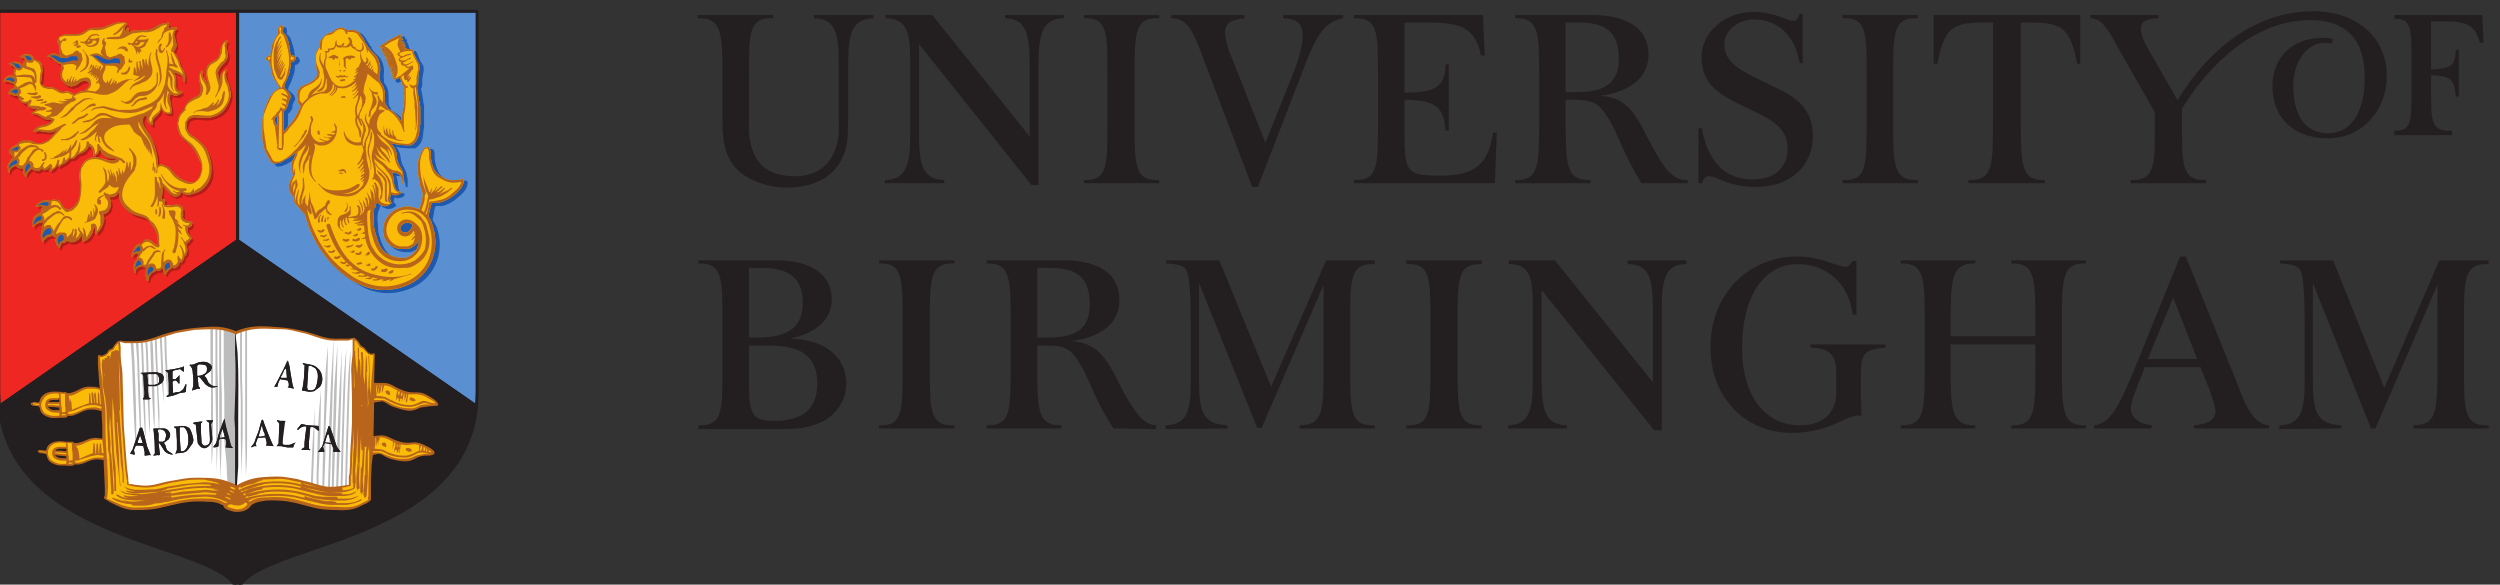 <svg xmlns="http://www.w3.org/2000/svg" height="123" width="526" version="1"><rect width="100%" height="100%" fill="#333333" stroke="none"/><defs><clipPath id="a"><path d="M0 8424V0h5958v8424z"/></clipPath></defs><g clip-path="url(#a)" transform="matrix(.133 0 0 -.133 -114 628)"><path d="M2636 4099c-23 43-35 81-84 83 51 7 76 31 76 65 0 51-48 63-87 63h-123v-5h3c34 0 35-25 35-90v-76c0-66-1-90-35-90h-3v-5h118v5h-2c-35 0-36 25-36 94v32h17c30 0 38-6 56-38 10-18 21-54 48-93l67-1v6c-19 1-32 18-50 50zm-138 89v110h20c43 0 63-15 63-58 0-38-21-52-65-52h-18M3472 4488c-23 42-35 81-84 82 52 7 77 32 77 65 0 51-49 63-88 63h-123v-5h3c34 0 35-24 35-89v-77c0-66-1-90-35-90h-3v-5h119v5h-3c-35 0-36 25-36 94v33h17c30-1 38-7 56-39 10-18 22-54 47-93h73v5h-1c-23 0-35 17-54 51zm-138 88v110h21c42 0 63-14 63-58 0-37-22-52-66-52h-18M3721 4172c31-1 41-12 41-39v-31c0-35-22-53-58-53-53 0-91 45-91 122 0 86 37 133 88 133 44 0 81-29 87-80h6v85h-6c-3-5-7-9-11-9-15 0-39 16-76 16-78 0-138-59-138-144 0-76 52-135 129-135 32 0 57 8 83 21 9 4 18 8 27 6l-1 31v31c0 35 3 43 39 46v5h-119v-5M3635 4426c56 0 90 35 90 80 0 56-41 68-85 90-33 16-55 29-55 56 0 22 22 39 47 39 37 0 65-25 72-69h5v78h-5c-2-7-4-11-10-11-12 0-27 14-64 14-42 0-81-31-81-71 0-47 30-61 80-85 35-16 56-30 56-60s-20-49-55-49c-46 0-71 30-81 81h-5v-87h6c1 7 5 11 11 11 13 0 30-17 74-17M3136 4444c-53 0-57 4-57 68v52c47-1 62-9 65-49h5v105h-5c-1-37-17-44-65-45v111h39c50 0 73-8 82-52h6l-3 64h-204v-5h3c35 0 35-24 35-89v-77c0-66 0-90-35-90h-3v-5h223l3 80h-6c-7-51-30-68-83-68M3432 4304c33 0 40-21 40-71v-116l-155 193h-73v-6c34 0 38-22 38-68v-116c0-50-7-70-39-71v-5h93v5c-33 1-40 21-40 71v143l178-222h12v192c0 50 7 71 39 71v6h-93v-6M3082 4304h4c34 0 34-24 34-89v-76c0-66 0-90-34-90h-4v-5h119v5h-3c-35 0-35 25-35 93v69c0 68 0 93 35 93h3v6h-119v-6M4039 4305h3c34 0 35-25 35-90v-25h-134v21c0 68 1 94 37 94h2v5h-118v-5h3c34 0 35-25 35-90v-76c0-66-1-90-35-90h-3v-5h118v5h-2c-36 0-37 25-37 94v34h134v-38c0-66-1-90-35-90h-3v-5h118v5h-3c-34 0-35 24-35 90v76c0 65 1 90 35 90h3v5h-118v-5M4790 4304h4v6h-78l-87-202-81 202h-84v-5c20-1 30-4 33-13 4-9 6-38 6-86v-86c0-49-6-70-40-71v-6l98 1v5c-39 2-45 21-45 71v154l92-230h7l98 227v-129c0-68 0-93-38-93v-5h119v5h-4c-35 0-35 25-35 94v68c0 68 0 93 35 93M4534 4654l13-1v7c-4 2-13 2-15 2-51 0-80-34-80-76 0-52 35-83 88-83s93 43 93 99c0 58-45 102-116 102-112 0-184-88-215-141l-52 91c-4 8-6 18-6 22 0 12 8 16 28 17v5h-108v-5c20-1 28-19 43-45l59-104v-36c0-52-4-71-35-71h-3v-5h119v5h-3c-31 0-35 19-35 71v42c27 45 100 140 203 140 52 0 86-26 86-90 0-60-24-89-58-89-36 0-55 28-55 75 0 44 26 68 49 68M2351 4437c-33 1-40 22-40 71v144l178-223h11v192c0 50 8 71 40 72v5h-93v-5c32-1 39-22 39-72v-115l-154 192h-74v-5c35-1 39-23 39-69v-116c0-49-7-70-40-71v-5h94v5M3891 4437h-3c-36 0-36 25-36 94v68c0 69 0 94 35 94h4v5h-119v-5h4c34 0 34-24 34-89v-77c0-66 0-90-34-90h-4v-5h119v5M4736 4515h-3c-30 0-30 14-30 66v22c31-1 37-7 39-34h5v74h-5c-1-25-7-30-39-31v76h20c35 0 50-5 57-34h6l-2 44h-139v-6h2c24 0 25-15 25-61v-56c0-46-1-60-25-60h-2v-7h91v7M2754 4647l84-221h9l75 194c17 44 31 68 60 73v5h-95v-5c22-1 31-8 31-28 0-11-4-30-13-54l-46-115-57 144c-6 17-7 28-7 30 0 15 10 21 31 23v5h-116v-5c24-1 32-16 44-46M3990 4686h20v-159c0-66-1-90-35-90h-4v-5h121v5h-3c-34 0-35 24-35 90v159h20c48 0 59-13 69-65h5v77h-232v-77h6c10 52 21 65 68 65M2145 4693c33-1 39-22 39-71v-87c0-7 1-23-1-32-5-34-27-60-68-60-50 0-66 27-71 56-3 11-2 23-2 32v73c0 65 0 89 35 89h3v5h-119v-5h3c35 0 36-25 36-94v-68c0-38 6-58 22-76 17-18 50-30 78-30 70 0 94 39 98 78l1 34v85c0 49 7 70 40 71v5h-94v-5M2572 4693h3c34 0 34-24 34-89v-77c0-66 0-90-34-90h-3v-5h119v5h-4c-35 0-35 25-35 94v68c0 69 0 94 35 94h4v5h-119v-5M2107 4186c46 10 66 34 66 62 0 41-35 62-87 62h-124v-5h3c35 0 35-25 35-90v-76c0-66 0-90-35-90h-3v-6h121c29 0 51 0 73 11 23 10 40 34 40 61 0 39-30 70-89 71zm-45 112c43 0 65-16 65-55s-23-54-67-55h-18v110zm19-242c-35 0-39 12-39 62v57h36c44 0 72-16 72-59 0-42-23-60-69-60M2248 4305h3c34 0 34-25 34-90v-76c0-66 0-90-34-90h-3v-5h119v5h-4c-35 0-35 25-35 94v68c0 68 0 94 35 94h4v5h-119v-5M2868 4110l-82 200h-84v-5c20-1 30-4 33-13 4-9 6-38 6-86v-86c0-49-6-70-40-71v-6l98 1v5c-39 2-45 21-45 71v154l92-229h7l98 226v-129c0-68 0-93-38-93v-5h119v5h-4c-35 0-35 25-35 94v68c0 68 0 93 35 93h4v6h-77l-87-200M4396 4116l-81 200h-9l-73-180c-19-45-35-85-63-87v-5h91v5c-19 2-33 11-33 28 1 11 8 29 18 53l4 11h88l15-37c5-16 9-26 9-34-1-13-12-19-34-21v-5h118l1 5c-26 1-39 35-51 67zm-141 38l40 97 38-97h-78M856 4079c21-224 365-215 377-294 13 79 356 70 378 294l-378 262-377-262" fill="#231f20"/><path d="M1233 4704H855v-603l1-22 377 262v363" fill="#ee2722"/><path d="M1612 4704h-379v-363l378-262 1 22v603" fill="#5a8fd2"/><path d="M855 4704v-603l1-22c21-224 365-215 377-294 13 79 356 70 378 294l1 22v603z" fill="none" stroke="#231f20" stroke-width="5" stroke-miterlimit="1"/><path d="M1611 4079l-378 262-377-262" fill="none" stroke="#231f20" stroke-width="5" stroke-miterlimit="1"/><path d="M856 4079l377 262v363h-1M1233 4704v-363l378-262" fill="none" stroke="#231f20" stroke-width="5" stroke-miterlimit="1"/><path d="M1180 4606v-8l3-4 2-3c4-6 5-11 3-18h1l1 1c2 4 1 8 0 11l-2 11-1 9a16 16 0 0 0 5 12l2 1 3 2 2 1 2 1c3 2 5 3 6 6l2 6 1 6 1 5c1 4 4 7 9 9h1v-1h-1l-1-2-1-3v-1-1-5l1-3 1-3c1-4 1-7-1-11-1-4-3-6-6-8a35 35 0 0 1-4-5c-3-4-5-8-4-13l2-5 1-3h1v3c0 6 3 10 7 13l3 2-1-2-1-2v-4l2-8 3-8 1-4 1-5c2-7 1-12-2-19-5-14-14-21-29-24l-8-1-12 1a21 21 0 0 1-13-2l-2-1-1-3-1-2-1-5v-2l1-3c2-6 5-9 10-13a59 59 0 0 0 12-9l3-3 6-8 4-9 3-13 1-13a39 39 0 0 0-19-31l-6-2-6-2-3-1c-6-1-10 1-13 4l-1 1v-1l-1-1v-1l-1-2-1-1-7-2-6 3-3 2-2 3-8 9-1 1v-2-8l-1-12v-1l4 1c1 0 2-1 1-3v-1l-1-2 1-3 1-1h1l1-1h4l5 1 7 1 7-2c2-2 3-4 3-7v-4l-1-2 1-1v-1c-1-3-1-5 1-7l1-1h1l2-1h6l1-1v-1h1c1 1 2 0 1-1l-1-4c-1-2-3-3-5-3h-1c0-4 0-7 2-10l4-6v-1-1l-2-2-3-4-3-2-1-1h1v-3h1v-1-1c1-5 0-9-3-13h-2v-1c0-3-1-6-3-8h-1c0-2-2-2-2 0v4l-1 1h-1v-2l1-2v-3l-1-4-2-2c-2-2-3-2-5-2h-3v1-1l-3-1a30 30 0 0 1-3-2c-2-2-4-4-4-7h-2l-1 2v1l-1 5h-1v1h-1v1l-1-1c-1-2-3-3-6-4l-1 1h-1l-1 1v-1l-2-2-4-2-3-3-1-1-1-2v-1l-1-2v-2l-1-1h-1l-1 1v1l-1 6v6l1 6 1 1h-2l-5 2h-1l-2-1-2-1c-4-1-6-3-6-6l-1-1v-2h-1v2c-1 5-2 9 1 15v1l1 1 2 2 1 1 1 4 1 4 1 1h-1l-4-1-4-1-3-3h-1l1 3v1l1 1v3l3 5 3 5 5 2 2-1v-1l1 1c3 5 7 9 12 7 3-1 5-2 6-4l3-3 4-2 1 1v1l1 1-1 7c0 10-4 16-10 24l-4 6c-3 3-6 4-10 5l-13 4-11 7c-10 8-14 17-13 30h-1c-1-4-4-8-9-9h-7l2-3c2-5 2-9 0-14 0-3-1-4-4-6l-1-1-1-1-2-1-2-1h-1v-1l2-5-1-6-2-6-1-3-2-3-3-4-4-3c-1 0-1 0 0 0 1 5 0 8-3 11l-1 1v-2-2l-1-3v-2l-3-6c-2-4-4-5-7-7l-4-1v-1c-1-1-3 0-2 2a7 7 0 0 1-1 6v1l-1 2v-2c-2-5-6-8-11-10h-8l-2 1-2 1a7 7 0 0 0-5-3l-2-1-2-1-1-2-1-2v-2l-1-1-1 1v1l-2 3-2 4v9h-3l-3 2v1-1l-3-1h-2l-2-1-1-1-2-1-3-4h-1v-1l-1-2v3l-1 1-1 2c-2 6-1 10 2 15l-1 2 1 4 1 3v1l-1 1-1 1v-1h-3l-2-1-5-2-4-5-1 1 1 1-1 6c0 2 0 4 2 6 2 5 5 8 10 9h2l1 1v1l-1 1v1l1 3 1 3h-1l-2 1h-3l-5-1c1 3 3 4 5 6 5 3 9 4 14 3h1v-1h1l7 3 7-1 2-2 2-1v-2l1-1 1-1 1-1v-1l1-2 2-1 2-2 3-1h3l2 1 1 1 4 2 3 3c4 6 6 10 7 17l1 10-1 8v9a41 41 0 0 0 0 11l3 8c5 9 13 13 24 12l8-1 7-3c5-1 10-2 15 1l1 1 1 1h-8l-8 2-5 3-4 5-2 4-1 2-1-2v-2c-1-4-4-6-7-8-1 0-2 0-1 1 1 6-2 11-8 15v-1l-8-9-4-2h-2l-3-1v-1l-1 1v-1c-2-3-4-5-8-6h-1l-2-1v1l-1 1v-1l-4-4-5-4h-1v-1h-1-1l-2-2-2-1h-1l-1-1h-1v4l-1 1-1-2-2-4-4-4-4-1v-1h-1v2l2 4v3l-2-2-5-4-5-1-2 2-1 1v-2h-1l-1-1-2-1-1-1a13 13 0 0 0-10 4h-1l-2-2-2-2-2-2-1-2-3-4v1l-1 1-1 2v2l-1 2v5h-1l-3-1-3 1-2 1-2 2h-1l-3-1-2-1-1-1-2-1-1-2-1-4-1-1-1 3v3c0 4 0 7 2 10l1 2 2 2 1 1v1l2 1 2 2h-2-1l-1 7 1 1h-1c-2 0-3-1-3-3h-1l-1 1 1 1c1 5 4 8 8 10l3 1 1 1 2 2v1h1c3 3 6 4 10 4h2l6-1h3v-1h1l5-2 6-1 3 1h1l2 1a36 36 0 0 0 3 1l3 2 3 1 5 5 3 4 6 7 2 2-1 1-4-3-5-3h-11l-6 1h-10l-3-1h-1l1 1 1 2 1 1c3 3 5 4 9 5l4 1 5 1 2 1c3 1 5 3 7 6v1h-1l-2 1h-1l-1-1h-1v1l-9 2-4 3-5 2-4 2h-4v1l10 6v1c-7-1-12 0-17 5v2h1v1h-7l-3 2-2 2-2 2v2l-2 4h-6l-3 1-2 2h-4v1l1 1c1 3 2 5 5 7l3 1h1l-1 1v5h-1-1l-2 1-4 2-4 1h-5c0-1 0 0 0 0l1 2 2 2 6 4 5 1 2-1h2l-1 1-1 3a12 12 0 0 0 1 5l1 3c0 2-1 2-2 3l-1 1-2 1-2 1-2 1-1 1h2l2 1h2l3 1h3c4 0 8-1 10-5h2v4l1 2v1l1 1h1l-1 1-1 2-1 1c-1 1-2 2-4 1h-1l-1 1 1 1h1l2 1 3 1 5 1 4-1c3-2 5-4 6-7l7-3 1-1 1-1c3-2 4-5 4-9v-4-2-3a230 230 0 0 0-2-14v-1-1c2-3 4-4 7-5h4l4-1h4l4-2 4-3 9-2h10a18 18 0 0 0 4-2l1-1 1-1v-2l1 1a27 27 0 0 0 15 7h2l1 1v1l1 1h1v1l2 1v1l2 3c0 2-1 6-4 7h-5l-5-2a41 41 0 0 0-6-4l-1-1-8-2-4 1-3 1-1 1-3 2-2 3c-4 4-4 9-3 15l1 4a10 10 0 0 1 0 5v2h-1l1 1h-1c-4 1-7 3-11 7l-3 2-3 2-5 2a20 20 0 0 0 13 3l4-1a33 33 0 0 1 4-2h1l-1 1-1 3v6l1 5v1h-1l-1 1c-3 4-3 8-1 11l1 1v1h1l8 4h17c5 0 8 1 12 3l4 3 3 2 7 1 6 1c7 0 12 0 18 3l6 3 6 2h4l7 1 8-1v-1l-1-2-2-2-1-5v-6l1 2 4 7h1v-3l1-4v-1h1l4 2c7 1 12 2 19 1 5 0 9 1 13 3l10 5c2 2 4 2 7 3l8 1h1v-4-4l-1-1h3c3 2 6 2 9 2 2 1 2-2 1-2v-1c-4-4-3-8-2-12l1-7 1-7-2-5-1-3-1-1v-1c3-2 4-4 6-8l3-7 2-7 2-4 1-1a14 14 0 0 0 2-4l1-2 1-13h-2l-1 1c3 8-7 11-14 13l-2 1 1-2 2-2 1-9v-7c0-3 0-6 2-8l1-1 1-1a4 4 0 0 1 2-1h2l2 1v-2c-3-6-11-7-17-3l-1 1v-1l-1-8v-4c2-7 3-11 2-19h-3-1c-5 0-9 3-11 8l-1 2-1-2c0-5-2-8-6-11l-4-5-2-2v-7c1-1-1-2-1-1-4 1-6 3-7 7-2 3-2 5-1 8v1l-1-1-4-2-1-1v-1l-1-2v-3-2l6-13 7-12c3-4 4-8 6-13l4-14 1-13v-5l1 1c1 2 3 3 5 2l2-1 4-1 9-6 3-4 5-5c4-3 6-6 12-8l2-1 2-1c5-2 10-3 15 1 5 3 7 7 8 13l1 3 1 3-1 4v3c-1 4-7 18-11 23l-6 8-6 5c-5 4-9 7-12 14l-1 3-1 3a30 30 0 0 0 0 13v3l1 2c2 6 4 9 9 13 2 9 6 14 14 18l6 3 4 4 1 1 1 1v9l-2 7c-1 6-1 9 1 14l2 4 1 1" fill="#b31c18"/><path d="M1216 4612v1h1-1v-1zm-39-2v-8l2-3 3-4c4-5 5-11 3-18h1l1 2v10l-3 11-1 9 3 9 3 3 2 2 3 1 2 1 2 2c3 1 4 3 6 5l2 7v5l2 5c1 5 4 7 9 9h1-1v-1l-2-2v-2-1-2-5l1-3 1-3c1-4 1-7-1-11l-6-8-2-2-2-2c-3-5-5-8-4-14l1-4 1-4h2v3c0 6 2 10 7 14l3 1-1-2-1-2v-4l1-8 4-7 1-5 1-4c2-8 1-13-2-20-6-13-15-21-29-24h-20c-5 1-8 1-13-2h-1l-1-1-2-2v-3l-1-4v-3-2c3-7 5-10 11-13l8-6 3-4 4-3 6-8 4-9 3-13v-13a39 39 0 0 0-19-31l-5-2-6-2-4-1c-5-1-9 1-13 4v1-1l-1-1-1-1v-2l-1-1-7-2-6 3-3 3-3 3-7 8-1 1v-2-7l-1-13-1-1 1 1h3c2 0 3-1 2-2v-2l-1-1 1-4v-1h11l8 1 6-2c3-2 4-4 4-6l-1-5v-3l1-1c-1-2-1-5 1-7h1l1-1 2-1h6l1-1 2-2-1-4c-1-2-3-3-5-2h-1v-1c-1-4 0-7 1-10s2-4 5-6v-1-1l-2-2-3-3-3-3h-1v-1a18 18 0 0 0 1-3l1-1v-1c1-5 0-8-3-13h-2v-1c0-3-1-5-3-8h-1-2l-1 4v1h-1v-1a69 69 0 0 0 1-5l-2-5-2-2-5-2-2 1h-1l-2-2-2-1-1-1-5-7h-1-1v3l-2 5v1l-1 1h-1c-2-2-3-4-6-4h-1l-1 1h-1v-1l-3-2-3-1-3-3-1-2-1-1v-2l-1-2v-2l-1-1h-1l-1 2v1l-1 5v7l1 6v1l-1-1h-1l-4 2-1 1v-1l-2-1h-3c-3-2-5-4-6-7a12 12 0 0 1 0-2v-1h-1v2c-1 6-2 10 1 15v1l1 1 2 2v1l1 5 2 3 1 1h-5l-4-1c-1-1-3-2-3-4h-1v1l1 2v2l1 2v1l3 6 3 4 5 2 1-1 1-1 1 1c3 5 7 9 12 7 3 0 5-2 6-4l3-2 4-3 1 2v9c0 10-4 15-10 23l-4 6c-3 3-6 4-10 6l-13 4c-4 1-7 3-11 6-10 8-14 18-13 30h-1c-1-4-4-7-9-9h-7l2-3c2-5 2-8 0-14l-4-6-1-1-1-1-2-1h-2l-1-1 2-6-1-6-2-6-2-3-1-3-3-3-4-4h-1c1 5 1 8-2 11l-1 1v-2-1l-1-4v-2l-3-6-7-7-4-1c-1-2-3-1-3 1a7 7 0 0 1 0 6v1l-1 2-1-2c-1-5-5-7-10-9l-1-1h-3l-4 1h-2l-2 1h-1l-3-3h-3l-3-2v-2l-1-2v-2h-2v1l-3 4-1 3-1 3 1 5v1h-1-1l-2 1-2 1v1h-1l-2-2h-2l-2-1-2-1-1-1-3-3-1-1v-1l-1-1v2l-1 2-1 2c-2 5-1 10 1 14v2l1 5 1 3-2 2h-1v-1h-2l-2-1-5-2-4-4h-1v8l1 6c3 4 6 7 11 8h1l1 2v5l2 3v1h-6l-5-1c1 3 3 5 5 6 5 3 8 4 14 4l1-1v-1l1 1 7 2 6-1 3-1a7 7 0 0 0 2-3l1-2 1-2 1-1 1-1 1-2h1l2-2 3-1a7 7 0 0 1 5 1l1 1 4 2 3 3c4 6 6 10 7 17v18l-1 9a39 39 0 0 0 1 11v1l3 8c5 9 13 12 23 12l9-2 7-2c5-2 10-2 15 0l1 1 1 1h-1l-7 1-8 1-5 3-4 5-3 5v2l-1-2v-3c-2-4-4-6-8-8l-1 1c1 7-1 12-7 15v1l-1-1c-1-4-3-7-7-9l-4-2-3-1-2-1h-1c-3-4-5-6-8-7h-3-1v1l-1-1-3-4-5-3-1-1h-1v-1h-2l-1-1-3-2h-2v4h-1l-1-2-2-3-4-4-4-2h-1v-1c-1 0-2 1-1 2h1l1 5v2l-1-2-5-4-5-1-2 2v1h-1l-1-1v-1l-1-1-3-1a13 13 0 0 0-10 3h-1l-2-2-2-2-2-2-1-2c-1-1-2-3-1-5l-1 1-1 1-1 1-1 2-1 2v7h-1a9 9 0 0 0-6 0l-2 1-2 2v1h-1l-3-2h-2l-2-1a23 23 0 0 1-2-4l-2-4-1 2v3c-1 4-1 7 2 11l1 2 2 1v1l1 1 2 1 2 2h-2l-1 1c-2 2-2 4-1 6l1 2-2-1-3-2v-1l-1 1 1 1c1 5 3 9 8 11l3 1 2 2 1 1 1 1c3 2 6 3 10 3h8l3-1 1-1 5-2 6-1 3 1h1l1 1 2 1h2l3 2 3 1v1l4 4 4 5 6 7 1 1v1l-5-3-4-3h-11l-6 1-7 1-3-1-3-1-1 1 2 2 1 1 8 5 5 2h4l3 1c3 1 5 4 7 7l-1 1h-3-2-1l-9 3-4 2-5 3-3 1h-4v1c3 3 6 5 10 6v1c-8 0-13 0-17 5v2l1 1v1h-7c-2 0-3 1-3 2l-2 1-2 2-1 2h1v1l-2 3v1l-1-1h-5l-3 2-3 1h-3-1v1l1 1 6 7 3 1 1 1h-1v5h-1l-2 1-1 1-5 1-4 2-4-1s-1 0 0 0l1 3 1 2 6 4h6l2-1h1v1l-1 4a11 11 0 0 0 1 5l1 2v1l-2 3-1 1h-2l-2 2-2 1h-1l1 1v-1l3 1 2 1 3 1h3c4-1 7-2 9-6h2v1l1 4v2h1l1 1 1 1h-1l-1 2-1 1-4 2h-1-1c0-1 0 0 0 0v1h2l2 1 3 2h5l4-1c3-1 5-3 5-6l1-1 7-3h1l1-1c3-3 4-6 4-10v-4-2l-1-3a220 220 0 0 0-1-14v-1-1c1-3 4-4 7-5h8l4-1 4-2 4-2c2-2 5-3 8-3l4 1h4l3-1 3-1 1-1h1l1-1v-2l1 1a27 27 0 0 0 15 6h1l1 1 1 1 1 1h1v1l1 1 1 1 2 3c0 3-2 6-4 7h-6l-5-2-3-2-2-1-2-2-7-2-4 1-4 2-1 1-2 2-2 2c-4 4-4 9-3 15l1 4a10 10 0 0 1 0 5l-1 2v1c-4 1-8 4-12 7l-2 2-3 3-5 1 2 1c2 2 6 3 10 3l4-2 2-1 2-1h2l-1 1-1 3-1 6 1 6-1 1-1 1c-2 3-2 7 0 11h1v1l1 1c3 1 5 3 8 3h17c5 0 8 1 12 4l4 2 3 2 6 2h7c7 0 11 0 18 4l6 2 6 2 4 1h7c3 1 5 0 7-1h1v-1l-2-2-1-2-1-4v-6l1 1c1 2 3 4 3 7h2v-3-4l1-1 5 3 18 1c6-1 9 0 14 2l10 5c2 2 4 3 7 3l8 2h1v-1-4-4l-1-1 2 1 10 2c2 0 2-2 1-3v-1c-4-4-4-8-3-12l2-7 1-7-2-5-2-3v-1h-1 1l6-9 3-7 2-7 2-3 1-2a15 15 0 0 0 2-3v-2c2-5 2-8 1-13v-1h-1l-1 1c2 8-7 11-15 14h-2l2-1 1-3c2-3 2-5 2-9v-7c0-3 0-5 2-8a8 8 0 0 1 1-2 4 4 0 0 1 3-1h2l2 1v-1c-3-7-12-8-17-4l-1 1v-1c-2-3-2-4-2-7l1-5c2-7 3-11 2-18l-1-1h-1-1-1c-6 0-9 4-12 8l-1 3v-3c0-5-2-8-6-11l-5-4-1-3-1-2 1-5s-1-2-2-1c-3 2-6 4-7 7v10l-1-1-4-2a9 9 0 0 1-2-3v-2-2-2l-1-1c1-4 4-8 7-12l7-13 6-13 3-13 2-14v-5l1 2 4 2 3-1 4-2c4-1 6-4 8-6l4-4a52 52 0 0 1 20-14c6-2 11-4 16 0s6 7 8 13l1 3 1 4-1 3v4l-11 23-6 7-7 6c-4 3-8 7-11 13l-1 3-1 4-1 9 1 3v3l1 3c2 5 4 8 9 12 2 9 6 14 14 18l6 3a14 14 0 0 1 5 6v1c2 3 2 5 1 9l-2 7c-1 5-1 9 1 14l2 3 1 1" fill="#fbbc09"/><path d="M925 4397h3l1-1c2 0 3 0 5 2v3l-2 1c-4 0-8 0-12-3l-4-2h2l4 1 3-1" fill="#1e59ae"/><path d="M925 4397h3l1-1c2 0 3 0 5 2v3l-2 1c-4 0-8 0-12-3l-4-2h2l4 1 3-1z" fill="none" stroke="#1e59ae" stroke-width="2"/><path d="M923 4374v5l-2 1c-4-1-6-2-8-5-2-4-3-6-3-10 1 3 4 5 7 7l5 2h1" fill="#1e59ae"/><path d="M923 4374v5l-2 1c-4-1-6-2-8-5-2-4-3-6-3-10 1 3 4 5 7 7l5 2h1z" fill="none" stroke="#1e59ae" stroke-width="2"/><path d="M925 4344c1 3 3 4 6 6 2 2 4 0 6 2s2 6 0 8l-2 1h-1l-4-2c-4-4-7-9-5-14v-1" fill="#1e59ae"/><path d="M925 4344c1 3 3 4 6 6 2 2 4 0 6 2s2 6 0 8l-2 1h-1l-4-2c-4-4-7-9-5-14v-1z" fill="none" stroke="#1e59ae" stroke-width="2"/><path d="M950 4334v1l1 2c2 3 4 4 7 5v4l-1 3-2 1h-3v-1l-2-1-2-6 1-3 1-5" fill="#1e59ae"/><path d="M950 4334v1l1 2c2 3 4 4 7 5v4l-1 3-2 1h-3v-1l-2-1-2-6 1-3 1-5z" fill="none" stroke="#1e59ae" stroke-width="2"/><path d="M1079 4325v6l-1 1-3-1-6-7-1-2 4 2 7 1" fill="#1e59ae"/><path d="M1079 4325v6l-1 1-3-1-6-7-1-2 4 2 7 1z" fill="none" stroke="#1e59ae" stroke-width="2"/><path d="M1070 4294c1 4 3 6 6 8l4 1c1 2 0 5-2 6l-1 1h-1l-1-1-1-1-1-2-3-12" fill="#1e59ae"/><path d="M1070 4294c1 4 3 6 6 8l4 1c1 2 0 5-2 6l-1 1h-1l-1-1-1-1-1-2-3-12z" fill="none" stroke="#1e59ae" stroke-width="2"/><path d="M1091 4284l1 3 1 2 4 3c2 1 3 2 3 4v1l-3 3h-2l-1-1c-4-3-4-8-3-13v-2" fill="#1e59ae"/><path d="M1091 4284l1 3 1 2 4 3c2 1 3 2 3 4v1l-3 3h-2l-1-1c-4-3-4-8-3-13v-2z" fill="none" stroke="#1e59ae" stroke-width="2"/><path d="M1119 4293l3 4c2 1 4 1 4 3v5l-1 1v1l-2-1c-3-1-5-3-5-6v-4l1-3" fill="#1e59ae"/><path d="M1119 4293l3 4c2 1 4 1 4 3v5l-1 1v1l-2-1c-3-1-5-3-5-6v-4l1-3z" fill="none" stroke="#1e59ae" stroke-width="2"/><path d="M980 4625v1c1 3 0 6-3 7h-7c-4-2-7-4-11-3h-5c-4 1-6 4-10 4h-8l8-5c5-4 9-7 15-6l9 2c4 1 6 2 9 1h2l1-1" fill="#1e59ae"/><path d="M980 4625v1c1 3 0 6-3 7h-7c-4-2-7-4-11-3h-5c-4 1-6 4-10 4h-8l8-5c5-4 9-7 15-6l9 2c4 1 6 2 9 1h2l1-1z" fill="none" stroke="#1e59ae" stroke-width="2"/><path d="M1046 4621l1 1c1 2 0 5-2 7l-7 1c-4-2-8-4-12-2l-4 1-10 5h-8l7-5c5-5 9-8 15-8l9 1h9l1-1h1" fill="#1e59ae"/><path d="M1046 4621l1 1c1 2 0 5-2 7l-7 1c-4-2-8-4-12-2l-4 1-10 5h-8l7-5c5-5 9-8 15-8l9 1h9l1-1h1z" fill="none" stroke="#1e59ae" stroke-width="2"/><path d="M873 4483l4 1h7l2 2v1l1 1-1 1c-2 1-3 0-5-1l-8-5" fill="#1e59ae"/><path d="M873 4483l4 1h7l2 2v1l1 1-1 1c-2 1-3 0-5-1l-8-5z" fill="none" stroke="#1e59ae" stroke-width="2"/><path d="M872 4455l2 3 4 3c2 1 3 0 5 2 2 1 2 3 0 5v1l-3-1-3-2-3-3c-2-3-3-5-2-8" fill="#1e59ae"/><path d="M872 4455l2 3 4 3c2 1 3 0 5 2 2 1 2 3 0 5v1l-3-1-3-2-3-3c-2-3-3-5-2-8z" fill="none" stroke="#1e59ae" stroke-width="2"/><path d="M897 4447l4 6c2 2 4 4 4 7l-2 3h-1c-2-1-3-2-4-5l-1-4v-4-3" fill="#1e59ae"/><path d="M897 4447l4 6c2 2 4 4 4 7l-2 3h-1c-2-1-3-2-4-5l-1-4v-4-3z" fill="none" stroke="#1e59ae" stroke-width="2"/><path d="M897 4633l3-5c2-2 5-2 7-1v1c0 2-1 3-3 4-3 2-5 2-7 1" fill="#1e59ae"/><path d="M897 4633l3-5c2-2 5-2 7-1v1c0 2-1 3-3 4-3 2-5 2-7 1z" fill="none" stroke="#1e59ae" stroke-width="2"/><path d="M876 4621h1l3-2 3-4 2-1h1c2-1 3 0 4 2l-1 1c-1 3-3 4-7 4l-5 1-1-1" fill="#1e59ae"/><path d="M876 4621h1l3-2 3-4 2-1h1c2-1 3 0 4 2l-1 1c-1 3-3 4-7 4l-5 1-1-1z" fill="none" stroke="#1e59ae" stroke-width="2"/><path d="M865 4595h7c3-1 5-4 7-2 1 1 2 3 0 4h-1l-2 2h-4c-2-1-4-1-5-3l-2-1" fill="#1e59ae"/><path d="M865 4595h7c3-1 5-4 7-2 1 1 2 3 0 4h-1l-2 2h-4c-2-1-4-1-5-3l-2-1z" fill="none" stroke="#1e59ae" stroke-width="2"/><path d="M873 4576c2 1 4 0 6-1l2-1c2-1 4 1 4 3l1 1c-1 3-5 3-8 1l-5-3" fill="#1e59ae"/><path d="M873 4576c2 1 4 0 6-1l2-1c2-1 4 1 4 3l1 1c-1 3-5 3-8 1l-5-3z" fill="none" stroke="#1e59ae" stroke-width="2"/><path d="M921 4559l8 3c2 1 3-2 1-3l-9-1v1zm-5 5l7 1h1c1 1 3-1 1-2l-1-1h-8c-3 1-1 2 0 2zm-8 5l9 1 2 1c3 1 4-3 2-4l-3-1c-4-1-6 0-10 1-5 2-2 2 0 2zm-6 6h1c4 0 7-1 11 1 2 1 4-3 1-4-4-2-13 1-14 1-2 1 0 2 1 2zm167 19l9 7-9 2-1 1v1l1 10h2l2-10v18c0 2 2 2 2 0 0-6 2-9 3-15v1 12l-1 4h3v-4l3-9-1 15c0 1 2 2 3 0l2-9v10h2c0-4 1-7 3-11 0 8 0 14 4 22l1-1c-6-11 3-20 1-32-1-3-2-6-5-8-5-6-8-5-15-9-6-2-12-3-14-9h-2c3 7 7 10 14 13 5 3 8 5 11 9h-1l-2-1c-5-4-9-5-15-8v1zm-72 18c2 2 3 3 3 5l1 2c0 2 2 1 2 0v-3l-5-5-1 1zm207-49l-5-9 5 5 4 8 1 6c1 2 3 9 4 2l-1-8c-1-4-1-7-4-11-5-6-10-8-18-10-5-2-8 0-13 0h-3c-4 0-7 0-10-3l-1 1c4 2 6 4 10 4l8 3c3 0 4 1 7 3l4 4c1 1 6 5 2-2l-1-2c4 3 7 5 9 10 1 1 2 0 2-1zm-275-82l2-5v-3c0-3-3-6-6-6-2 0-2 3 0 3s3 1 3 3v3l-1 4c0 1 1 2 2 1zm26 21c3-1 6 0 9 1 4 1 6 3 9 5l7 6c1 1 2 0 2-1l-7-8-10-5h-11c-1 1 0 2 1 2zm-4 33l4 2 7 5 1 1 8 9 2 1 1 1 3 3 3 2 7 5 4 2h1c4 1 8 1 13-2h-1c-5 2-10 1-15-2l-7-5-3-2-3-3-1-1-1-2-9-8-1-1c-3-3-5-3-8-4l-5-1zm48-152v-6c1 2 2 5 1 7v3c0 1 1 2 2 0l1-4v-5l1 1c2 4 1 8 0 13h1l2-7c1 4 2 7 0 11-2 3 0 3 2 1 3-5 4-8 2-14l-3-7c-5-4-10-5-17-7v1l3 1 3 12h2zm106 8l1-5-1-3c0-1-2-1-2 1v7h2zm6 3l1-4v-4l-1-5-1-1c-1-2-3-1-2 1v1l1 4v7c0 2 2 2 2 1zm28-32l1-3 3-3 1-3 2-2h-1l-2 1-2 2-2 2c1-8 0-13-1-22l-3-11c-1-3-6-2-5 1 1 4 3 6 3 10 2 10 2 15 2 25-1 7-3 12-7 19l-3 5v1a41 41 0 0 0-1 3c0 1 0 3 2 2h6c4-1 3-6 2-9v-3-1l3-2 3-4v-1c-2 1-4 1-5 3v-1l3-2 5-5 2-2c1-1 1-3-1-2l-3 2-3 2 1-2zm-25 36c4-7 5-12 4-21-1-2-5-2-4 1 1 8 2 13-1 19-1 1 0 2 1 1zm-11 59v-7c0-2-2-2-2 0v6c0 1 1 2 2 1zm-3 9l1-6-1-8h-2l1 8v4l1 2zm-129 61l2 2c5 3 6 7 12 8l5 2 4 3c1 1 4-1 2-2l-5-4-5-2c-5-1-7-4-11-7l-3-1c-1-1-2 0-1 1zm14 19c9 3 11 12 21 12h1c2 0 2-4 0-4h-1c-9 0-13-7-21-9v1zm-6 103l3 1c2 1 4-2 2-3l-4-1c-2-1-3 3-1 3zm-4 2l4 3c2 1 3-3 1-4l-5-1c-1 0-2 2 0 2zm-3 3c3 0 4 2 6 4 2 1 4-3 2-4l-8-1v1zm134-10v-8l1-6 4-14 1-6 1-9c0-7-2-10-5-16h-1c3 6 3 10 3 16l-1 9-1 5-4 14-1 7 1 8h2zm7 6c-2-2-2-4-1-7l1-1c2-1 2 1 3 2 1 2 3 3 2 0-2-3-3-7-7-6-2 1-3 3-3 5-1 4 0 6 2 9 2 2 4 0 3-2zm-48-95c4 2 4 6 8 8 5 4 9 3 14 5 2 1 4-2 2-3-5-2-10-1-14-4s-5-6-10-8v2zm-76 88l1-2c4-5 8-8 8-15s-3-13-9-16l-4-2c-1-1-2 0-1 1l4 3c5 3 6 8 6 14s-1 10-5 15l-2 2h2zm10 18c5-1 8-1 13 1 2 1 3-2 2-4v-1l-3-6c-4-3-9-4-15-3l-5 5-5 1-2 1v1h3c2-1 5 0 6 2l3 3c3 5 6 7 12 7h3l3-2c1 0 0-2-1-1l-2 1h-3c-4 0-7-2-9-5zm11-4l-6 1v-1c-1-4-5-6-8-5l-3 1v1l4-4c5-1 8 1 12 4l1 3zm-11 2h-1l-2-2 1-1c1 0 2 1 2 3zm93 1v-1l-1-3-2-2-2-5c-3-2-6-4-9-4 2-1 3-3 3-5h-2l-1 1v-4-1l-4 5v-5h-1c0 3-2 8-4 11v1l-3 2v1h-5l-2 2 1 1h2c2-1 5-1 6 1l3 4c3 5 7 7 12 7l4-1 2-1v-1h-2l-4 1c-3 0-6-2-8-5h10l5 1c1 2 2 1 2 0zm-21-6h1l3 1-2 2-2-3zm9 1l-1-1c-1-3-4-5-8-4l-2 1h-1l5-3c4-1 8 1 11 4l2 3h-6zm-31-48c3 0 4-1 6 1 3 1 4 3 5 6l2 4c0 1 0 1 0 0l1-5c-1-4-3-6-6-9h-8v3zm13 23l1-4h2c2 0 2-4 0-3h-4l-1 2 2 5s1 0 0 0zm-19 14c3 4 9 6 14 3l2-3c2-2-1-5-3-3l-2 2c-3 2-8 3-11 0v1zm77 5c3 3 4 7 4 12v8c0 2 3 2 3 0l2-8c-1-6-3-10-8-14-1-1-3 1-1 2zm-71-86c4-3 7-3 11-1 6 2 7 8 12 11 3 3 6 3 10 4 7 0 12 1 17 6 6 5 6 8 6 15v9h2v-9c0-8-1-14-7-20-6-5-10-8-18-8-3 0-5 0-9-3-5-3-5-7-11-9-5-2-9 1-14 4l1 1zm-76-209l-1-7 1 1c2 4 3 6 2 10 0 2 3 2 3 1 1-5 1-8-1-13l-1-1c3 1 6 3 6 6l2 2c-2 3-4 5-3 9h2c-1-4 2-5 4-8l3-4-1 6-1 5 1 1 3-5 2-11 3 5 3 6 1 1v8c0 1 1 2 3 2h3c4-3 4-8 3-13l3 5 3 6v11c0 3 0 4-2 7 0 2-2 4 3 4l4 1 3 1 3 4c1 4 2 7 0 11l-4 5v3c-3-2-6-3-8-6l-1-1c2 0 3-1 3-2v-5l-3-1c-4 1-4 7-2 10 3 4 7 4 10 6-2 2 0 4 2 3l1-1 6-2 4 1c6 1 9 6 10 11h-1c-5-2-8-1-11 1l-2 2v1l-3-4-1-1-6-4-5-4c-2-1-4 1-2 3l4 4 3 4c2 3 3 5 3 8l-1 12-3 9h1c2-3 4-5 5-9l1-11 1-3c2 7 3 13-1 19h1c3-3 4-7 5-11 0 4 0 8-2 12h1l5-12-1 7h1l4-9v-7l1 4v5l-1 8c0 1 1 2 2 1l2-9v-1 13c-1 2-1 3 1 1l3-10 2 8v1l2-7 1 3c2 6 3 9 3 14 0 2 2 2 2 0l1-8 2 9c1 1 2 1 2-1v-12l2 3 2 8v8c-1 7-3 10-7 15 0 1 1 2 2 1 4-5 8-8 10-15v-10l-3-10c-9-11-16-18-19-33-2-11 2-19 11-26 7-7 13-8 22-11 5-2 8-4 10-8l6-5c6-8 9-15 9-25v-8l1-2-1-2-1-2-3 1c-6 2-7 6-13 8-4 1-8-1-11-5l1-1 2-5c3 3 6 5 11 5h2c2 0 3-2 5-3h1c1-1 0-3-1-2h-1l-4 2-2 1c-5 0-7-4-11-7h-1l-1-1v-1l-2-2-2-4-1-2h3l1-1c3-2 4-6 3-10h4l3 7 7 10c2 4 4 6 9 6l3-1 1-1c1-1 0-2-1-1h-3c-3 0-5-2-6-5l-7-10-3-6 1 1 1 1h1l1 1h4c3-1 4-3 5-6v-2h3c2 0 4 1 5 3v6l1 11c0 3 1 5 3 8 1 1 1 2 3 2v-1l-2-2-1-7v-10l5 4h5c1-1 3-1 3-3l1-2h1v-4h1l3 1 1 1c2 3 3 4 2 7v5c0 2 2 2 2 0l4-5c2 2 2 5 2 8 0 6-2 9-5 15h2c3-5 5-8 6-14 2 3 2 6 1 10v2l-1 4c-1 0-2 2-1 3l-5 7 1 1 6-8 2 2 4 3 1 1-4 6c-2 4-3 7-3 11l1 1-4 2c-1 0 0 2 1 1 3-1 7-2 8 1l1 2h-5l-6 3-3 5v8l1 5-2 3c-4 3-8 2-12 1h-10l-3 1-1 2c-2 1-2 4-2 6h-4l-1 1v-1l-1-7c0-2-2-1-2 0l1 7-1 9c-1-6-3-11-7-17-2-2-5 0-3 2 8 11 6 20 6 34v9c-1 2 2 3 3 1l1-6 3-4 1-6 1-1v3l-1 7v1l-2 6c0 1 3 2 3 0l1-1 2-5v-2l11-11c3-4 5-6 10-7h3l-7 4c-1 1 0 2 1 1 3-2 6-3 9-1v1c-13 2-20 10-27 21l-2 4c-1 1 0 1 1 1l2-4c7-10 15-16 27-18h7c3 1 5-3 2-4l-4-1c3-2 6-2 10-2l2 1 4 5c0 2 2 1 1 0v-4l6 4 4 2c8 8 13 14 14 25 1 10-1 16-4 25-2 7-5 12-9 17l-1 1a112 112 0 0 1-12 10c-7 4-9 8-12 15v11l2 2 2 4 2 2c5 3 8 3 14 3l12-1h8c13 3 21 10 27 22 2 7 3 11 1 18-1 3 0 5-2 8-3 6-4 10-4 17l1 4 1 2c-5-3-5-8-5-13v-6l-2-7-2-5-1-1-5-9-1-3v4c3 6 5 10 5 17l-3 10-1 5c-2 6 0 11 4 16l4 5c3 2 5 3 6 7 2 3 1 5 0 8v9l-1 3 1 3 1 3c-2-2-4-4-5-8l-1-10-3-7c-1-3-3-4-5-6l-5-3-5-3-2-3c-4-6-3-10-2-16 1-8 6-14 3-22l-4-6c-2-1-3 1-2 2v1c2 6 0 12-4 18-4 5-5 10-3 16l-1-3c-2-5-1-9 0-14l3-7c1-4 1-7-1-11l-1-3c-3-4-7-5-11-7-8-4-13-7-15-15 2 1 2-1 0-2-4-4-7-7-9-12l-1-5-1-3 2-9 2-6c6-12 17-14 24-26 4-5 10-20 10-24a39 39 0 0 0-1-14c-2-7-4-10-9-14s-10-4-17-2l-4 2c-6 2-8 4-13 8-6 6-8 12-15 15l-4 2h-2l-4-1-2-3v-7h-2l1 8v1l-1 6c0 10-3 16-6 26s-7 15-13 24c-4 7-7 11-8 16l-1-1v-3l1-5 6-9c8-9 14-15 15-35v-5l-2 10-1-4-2 9-1-6-2 9c0-2 0-5-1-4l-2 10v-3-4l-5 13c-1 3-2 4-5 6-4 3-8 5-10 10l-1 2-4 6c-10-1-20 0-31-7l-5-4c-7-7-4-18 3-23l9-8-1-1c-4 3-7 3-10 6-5 4-9 11-10 17l-3 1 1-6 1-3c1-2-2-1-3 1l-1 4v7l-3-5v-4l1-2c0-2-2 2-3 3l1 6 3 8h1l-6-5c-5-5-10-7-16-10h-4c-1-1-2 2 0 2l3 1c6 3 8 6 13 11 6 4 7 10 13 13-7-2-9-4-15-9s-10-8-17-8v1c6 1 9 5 15 9 6 5 8 11 16 14 6 2 11 1 17 1l4-1c-6 3-10 6-17 5s-10-6-16-8l-4-2-9-1c-1 0-2 2 0 2l8 2 4 1c7 3 9 9 16 10 10 1 15-5 25-7 11-3 18-1 24 1l12 4 7 2 11 6 2 2 1 3-7-3c-12-5-18-8-31-8l-11 1-6 1-11 2-13 4-11-1-9-4c0-1 0 0 0 0 3 3 5 5 9 6l12 2 12-3 12-3h16c12 0 18 4 29 8 13 5 20 12 25 25l3 8 2 14c0 11 3 17 2 28l-1 6-1 3v2h1l1-2v-2l2-6 1-11h2l4-1-2 7-2 11h1l4-10 2-6 3-4 1-1v-1c1-1-1-2-1-1h-2c-3 2-5 2-8 2h-2v-2l6-3c6-2 13-5 16-9l-1 3-1 3-4 8c-2 5-2 8-5 13l-5 9c-2 0-4 2-3 4l1 3 2 4c0 10-3 18 2 25l-7-1c-5-2-10-3-11-9v-1l-5-7-3-3h-1l3 5c5 3 3 8 6 13l1 1 1 4c1 2 4 2 4 5v1c-5-1-8-2-12-5l-9-5c-6-2-10-3-16-2l-17-2-8-4c-10-7-19-5-31-5h-1c-2 0-2 2 0 2l1 1 19 1c-1 1 0 2 1 3 3 4 3 8 5 13l-4-6c-4-4-7-6-12-8l-1 2c5 2 7 5 10 8l7 7 2 1 1 1h-6l-7-1-3-1-12-5c-7-3-12-4-19-4-5 0-8 1-12-1l-7-5c-4-2-8-3-13-3h-15-3l-7-2-2-1c1 0 2 0 1-1v-2l3-3v2h1c2 2 3 3 5 3 3 0 3-4 0-4h-3l-2-1c1-1 0-2-1-2l-1-2h1l-1-3c0-4 2-7 3-11l2-2c2-2 3-2 5-2l9 3 3 3c2 2 6 2 7 0v-1l3-1 1-1 2-9-4-9-5-7c0-2-3-2-2 0l1 6h-1c-4 4-9 2-14 2a25 25 0 0 0-6-1l1-3c1-3-1-5-2-8-1-5-1-9 3-13l3-3 2 6 1-1v-5l5 9c1 0 2 0 1-1-2-3-2-6-1-10 0 3 2 6 4 10 1 0 2 0 1-1-1-2-2-4-1-7l3 5h1v-4l3 2 2 2c5 1 9 3 13 2 3-1 4-3 5-6v-1c1-4 0-6-2-9l-4-4h-1l14-2c4 3 7 5 7 9 0 3-3 4-2 6l-2-2h-1c-1-1-1 0-1 1l1 1c2 2 3 4 3 7h-1l-2-4c-1 0-2 0-1 1l1 4v2l-1-1c0-2-1-2-3-3v1l1 3 1 2-4-4v1l1 3-3-2c-1-1-1 0-1 1l4 4c-2-2-4-3-7-3v1c2 0 3 1 4 3l-5-2c-1-1-2 2 0 2l5 4v1l3 6h1a14 14 0 0 1 0-2l1-4 2 6h1l-1-7c2 2 3 3 3 6l1-1-1-6 3 6c1 1 2 2 2-1l-2-8 4 7h1v3l-11 9c-3 3-6 7-11 7-1-1 6 5 15 3l8-4-1 1-1 1-2 2c-2 4 2 6 2 10l1 2v1c-2 4-2 7 1 11 1 1 2 0 2-1l-1-2 3-4v-2l-1-1v-1c1-1 0-2-1-2l2-11 1-3 5-3 9 3h1l3 2c2 1 5 1 7-1v-1l2-1 1-1 1-10-5-8c-2-3-5-3-5-6-1-2-4-2-3 0l2 5-1 1c-3 5-8 3-14 4a29 29 0 0 0-5 0v-3c0-4-2-5-3-9-2-4-2-9 1-13l3-3 3 6v-6l6 8 1-1c-2-3-3-6-3-10l6 9 1-1c-2-2-2-4-2-6l3 5 2-1-1-4c10 5 16 9 26 7v-1l-4 1c-11-6-16-16-28-21l-8-3c-15-2-24 6-39 3-7-1-10-3-15-6l4-3v-1-2l-4-2-3-1h-1l-1-1a48 48 0 0 0-3-2c-5-3-6-6-10-11l-8-7c-5-2-8-2-12-2l5-2 2-1c1 0 2-1 1-2-2-5-5-7-10-9l-2-1-9-2-7-3h2c9 1 14-3 23 0l9 4 2 1 6 3 3 1h1l1-1-1-1-6-4-3-4-8-8a56 56 0 0 0-10-10l-8-4-6-1-12 1-1 1-3 1h-7l-9-2-1-2 1-1 1-1 1-2v-1l-2-3-2-2c-2-2-4-1-6-1v-5-3l1 1 1 1 2 2c3 5 6 8 11 11l5 3 6 2 5-1c3 0 5-1 7-3v-1l5-2 3-2c0-2-2-3-3-2l-1 2c-4 2-7 0-10-3l-6-7-2-4-1-2 2-1h1c2-2 4-3 4-6v-3l3-2h4l2 1h1l3 5 2 2 1 1c1 1 3-1 1-2l-1-1v-1l-1-1 2-5 3 2 5 4c1 2 2 2 3 1l2-2v-1l-1-5 1 1 4 3 2 4 1 2 1 5h2l1-1v-1l-1-7 1 1 2 1 2 2 1 2 1 5c1 2 4 2 3 0v-3c4 2 7 5 7 10v3l-4-3c-5-3-8-4-13-5l-2-1-11-2v1l5 1 1 2c3 1 5 2 6 5l-1-3 4 3 7 6-2-4-2-3 2 2 6 7c0 1 0 1 0 0l-2-6c3 2 4 4 6 8l2 4h1l-1-6 5 7 2 4c1 2 4 4 3 0l-2-6-5-7-2-2v-5l-1-6 2 1c3 1 4 3 6 6l3 5 3 13h1c0-6 1-9-1-14l-1-3 6 4c4 3 6 6 6 11v1c0 3 4 3 4 0v-1l2-1c6-4 8-9 7-16 2 1 3 3 4 6v8c-1 2 3 3 3 1l6-8 9-6 21-8 5-5c1-2-2-3-3-2l-4 4-2 1c0-2-1-3-3-4-11-6-20 4-33 5-9 1-17-2-21-10-2-3-6-6-3-28v-7l-1-11c-1-7-2-12-6-18l-7-7-9-3c-4 2-5 4-8 7l-1 1-1 3-1 1-2 3-3 2-5 1-4-1 1-1-1-5v-1l2 1c5 2 10 0 14-5 1-1-2-3-3-2-2 4-6 5-10 3l-3-1-8-6-2-1-4-2 1-2c2-2 3-5 2-8 0-1 0-1 0 0l2 2c2 2 3 4 6 5l5 4 8 4c4 0 7-2 10-5l1-1v-2l-3 2c-2 2-4 3-7 2-3 0-4-1-7-3l-5-4-5-4-1-2-3-3-1-3v-3c2 3 4 4 7 4h3l2-4c3-3 4-7 2-11h1v4c2 6 4 8 7 13l4 4c0 2 1 2 2 3l1 2c2 2 3 3 6 3 4 0 6-1 9-4 1-2-1-4-2-2-2 2-4 3-7 3l-4-2-1-1-2-3-3-5-6-12 1-3 1 1 1 1 2 1h8c3-1 4-3 4-6l1-2 1 2c3 3 6 5 6 9l1 1v2h2l-1-6zm-14 211c5 0 8 0 13 2l-1 1v1l2 2h-1l-1 1h-1l-5 3-8-1c-7 0-10 4-17 7h-7l-3 1h-1a12 12 0 0 0-9 9v5l1 10 1 4-1 4c0 3-1 5-3 8l-1 1-7 4c1-2 0-3-1-4-3-1-7-1-9 1l-1-2v-3-2l9-3c4-1 5-4 6-7l1-5v-1-2-3-4l-2-1-1-2 1-2c2-2 1-5 1-8 1-1-1-2-1-1-1 3-1 5-3 7l-1 2-1 1-3 1-3-1-2-1-6-3-6-2 2-2v-2l1-2-4-5 4-2 2-2c2 1 3-2 1-3l-3-1 5-2c2 0 5 0 7 2l1 1c1 1 3 0 3-1v-2l-2-4-2-2 16-1 2-1h4l6-2c-2-3-4-4-8-4-5 0-8-1-12-4h5c6-2 10-6 15-6l1 2c4 0 6 3 7 6h-8c-2 0-2 2 0 2 4 0 6 1 9 3l-5 3-7 2v2l5 1 8 2 11-2h2l7 1c-4 0-8 1-11 3v1c5-3 10-1 15 0l-6 1v1zm41-208v-1zm106 202l-1-5c-1-5-6-7-8-12l-4-8c0-1 1-5 3-6l2 8 5 5c4 3 8 6 8 11v1 4c-1 2 0 2 1 0 2-6 4-13 11-13h3c1 7-2 10-4 17v5c0 3 0 5 2 9h1c-2 2-3 3-3 5 0-12-6-20 0-31l-2 1c-6 10-4 15-3 25-3-7-6-12-11-16zm19 49l1-2 4-7v-11c0-4 0-6 2-9 1-1 0-2-1-1-2 4-4 6-4 10l-1 10-2 4-2-13c1-5 3-8 7-12 3-3 7-4 11-2l-3 1-2 2c-2 4-2 6-2 10v7c0 3 0 5-2 8l-4 6-3 2v-3h1zm-240-24l7 4 5 3 3 1h1l4 1 4-2c-1 3-1 6-4 8l-10 1h-13c3-2 3-8 0-11h-1l3-4v-1h1zm2-18l-2 4h-6l-2 1c-2 1-3 3-5 2s-3 0-2 2l1 2c1 2 2 4 5 5l4 2-1 5-8 3c-3 1-5 2-8 0-1 0-2 1-1 2l3 4 6 4 6 1 2-1-1 4 1 2 2 5-3 3-2 2-4 2c-2 0-2 2 0 2l4 1c3 1 4 2 7 1 4-1 8-1 10-5h1v4c0 2 1 2 3 4-2 2-3 5-6 4h-1c-2-1-3 2-1 2l3 2 4 1h9c3-2 5-4 6-7l7-3 2-2c3-3 4-6 4-10l1-4-1-5a230 230 0 0 0-2-14v-2l7-4 1-1h11c6-3 9-7 16-7h8l7-2 1-1 1-1 1-1a27 27 0 0 0 15 6l1 1 2 2h1v1l1 1 1 1h1l1 3c0 3-1 5-4 6-3 2-6 0-10-1l-3-3-3-2-8-2-8 2-1 1-5 5c-4 4-4 9-3 15 1 3 2 5 1 8v4c-5 1-8 3-12 7-4 3-7 6-12 5-1 0 6 6 14 5 4 0 6-2 9-3l-1 3c-2 4-1 8 0 12l-2 1v1c-3 3-3 7-1 11l3 2 8 4h17c5 0 8 1 12 3l7 5c5 2 8 2 13 2 7 0 11 0 18 3l12 5h4l7 1 8-1 1-2-3-4c-2-3-2-6-2-9l4 7c1 2 3 1 3-1l-1-2 1-4 5 2c7 1 11 2 19 1 5 0 8 1 13 3l9 5c5 3 9 3 16 4l2-1-1-8h1c4 2 6 2 10 2 2 0 3-2 1-3v-1c-7-7 1-16 1-26l-2-5-2-3-1-1 6-8 5-15 5-7 1-3c2-5 2-8 1-13l-1-1c-1-1-3 0-3 1 3 7-6 11-14 13l2-2c2-4 2-6 2-10v-7c0-3 0-5 2-8l1-1 3-1h1c1 2 4 0 3-1-4-7-13-8-19-4l-1-7 1-4 2-19-2-2h-1l-2 1c-6 0-10 3-12 8-1-5-3-9-7-12l-4-4c-2-3-3-5-2-8 1-2-1-3-2-2-4 1-6 3-7 7-1 3-2 6-1 8l-4-2-1-2c0-2-3-7 5-19 7-9 10-15 13-26 3-10 5-16 5-27v-3c2 2 4 3 6 2l2-1 4-1c8-3 10-9 17-15 4-4 6-6 12-8l4-2c5-2 10-3 14 0 5 4 7 7 8 13l2 7-1 7c0 3-7 17-11 22-7 12-17 14-23 27l-3 6a31 31 0 0 0 0 13l1 6c2 5 5 9 9 12 2 9 7 15 15 19 4 2 7 3 10 7l1 2v9l-1 6c-2 6-2 10 0 15l2 4 3 1v-1c-3-5 1-10 4-15 5-5 5-11 4-18v2c3 8-1 13-2 21-1 7-2 12 1 18l3 3 5 4 5 2c2 2 4 3 5 6l2 6 2 10c2 5 5 8 10 10h1v-2h-1l-2-4v-3-5l3-6c0-4 0-7-2-11-1-4-3-6-6-8l-4-5c-3-4-5-8-3-12l1-5 1-4v3c0 6 3 10 8 14l2 2h2v-1h-1l-1-2v-2-4c0-6 2-9 4-15 2-4 2-6 2-9 2-8 1-13-2-20-5-14-14-22-29-24l-8-1-12 1c-5 0-8 0-12-2l-2-1-2-3-1-2v-4-5c2-6 5-9 10-13a60 60 0 0 0 12-9l4-4c4-5 7-10 9-17 3-10 5-16 4-26a39 39 0 0 0-19-31c-5-3-8-3-12-4l-4-2c-5 0-9 1-13 5l-1-2v-2l-2-1c-2-2-4-3-7-3-5 2-8 5-12 9l-8 9v-1l1-7-2-13h3c2 1 3 0 3-2-1-3-2-5-1-6l1-1 1-1c4-1 6 0 9 1 6 0 10 2 15-2 2-1 3-3 3-6v-5-2-2c-1-2 0-4 2-6l3-2 6-1 1-1c2 1 3 0 3-2l-2-4c-1-3-3-3-5-3-1-4-1-6 1-10l4-5 1-3h-1l-2-2c0-2-1-3-3-4l-3-3 1-2v-3c1-5 1-8-2-13l-2-1c0-3-1-6-4-8-1-2-3-2-4 0v4l-1 1 1-1c0-4 1-7-1-10l-2-2c-2-2-3-3-6-3l-2 1-6-4-4-6-3-1v1l-1 3-1 5-1 1c-2-2-4-4-7-4l-3 1c-1-2-3-3-6-4l-3-3-1-1-1-3v-4c0-1-1-2-2-1h-2l-1 2-1 6 1 13h-1c-2-1-3 0-5 2l-4-2c-3-1-5-3-6-6v-2l-1-1h-1l-1 1v1c-1 6-2 10 1 15l2 2 2 3 1 5 2 4-4-1c-3-1-6-1-6-4-1-1-3-1-3 1l1 2v1l1 1 1 4c2 4 2 7 6 9 2 2 3 3 5 3l2-2c3 6 7 10 13 8s7-7 13-9v1l1 1-1 8c0 9-4 15-10 23l-4 6c-3 2-5 4-9 5-10 3-17 4-25 11-9 8-14 17-12 30-2-4-5-8-10-9l-6-1 1-2c3-5 2-9 1-14l-4-7a12 12 0 0 0-7-3l1-6c1-5-1-7-3-12 0-3-1-4-3-6-2-4-4-4-7-7-1-1-2 0-1 1 1 4 0 7-2 9v-1l-1-4-1-2-3-6c-2-4-4-5-7-8l-4-1c-1-2-4 0-3 2v4l-1 3c-2-5-6-8-11-10h-1l-3-1c-3 0-5 2-8 3-1-2-2-3-4-3-2-1-4 0-5-2l-1-2-1-4-1-1h-1l-1 1-4 8v8h-1l-2 1-2 2c-2-2-5-1-7-2l-6-5-1-3h-2l-1 2-1 3c-1 6-1 11 2 15l-1 2 1 5 1 3-1 1h-1l-4-1c-4-2-7-3-9-7l-1 1v1c0 5-2 9 1 13 3 5 5 7 10 9h2l1 1-1 3 2 5h-10-1v1l6 6c5 3 8 4 14 3l1-1c3 2 5 2 8 2h7l4-4 1-3h1l2-3 2-2v-1l5-2c2-1 4 0 6 1l6 6c4 6 6 9 7 16l1 11-1 7v20c0 3 2 6 4 9 5 9 13 13 23 12 12-1 20-9 31-3l1 1c-5 0-10-1-15 1s-6 5-9 9l-3 4-1-2c-1-4-3-6-7-8-1-1-2 0-2 1 1 7-2 11-7 15-1-4-4-7-8-10l-9-4h-1c-2-3-4-5-8-7h-3l-1 1-8-8-3-1-1-1-2-1-2-2h-3l-1 1 1 4-1-2-2-4-5-4-4-2h-1c-2 0-2 2-1 2l2 5c-2-2-3-4-6-5l-5-1-2 3v1l-1-2-1-1-3-2h-1l-7 1-4 3-4-4c-2-3-4-6-3-9 1-2-3 0-3 1l-2 2-1 4-1 5v1h-4l-4 2-3 2-3-1-3-2c-2-2-4-4-4-7v-1h-1l-2 6c0 4 0 7 2 11l3 4 3 3h1l-2 1v8l-3-3c-1-1-2 0-2 2v3c1 3 4 6 9 8l3 1v1l3 3c4 3 6 4 11 4h2l6-1 3-1h1c4-2 6-3 11-3l5 1 4 2 5 3h1l7 9 6 7 2 1c-3-2-5-4-9-5-9-3-14 2-23 1l-7-1c-1-1-2 1-1 2l2 3c3 2 5 4 9 5l9 2 2 1c4 1 5 3 7 6h-5-1c-7 0-10 5-18 8-3 1-4 2-7 1l-1 1v2l11 5c-8 0-13 1-18 6v1l1 1 1 1h-7c-4 1-4 3-7 5l-1 1v2zm-14 10c2 1 4 0 6-1l2-1c2-1 4 1 4 3l1 1c-1 3-5 3-8 1l-5-3zm10 36l-1-4-1-2 2-3v-1l6 1 6 1 12-1c4-2 5-5 6-9v2l-1 4v2l-1 4-4 4-12 4-1 1h-1c0-3-4-5-7-5l-1 1-2 1zm-18-17h7c3-1 5-4 7-2 1 1 2 3 0 4h-1l-2 2h-4c-2-1-4-1-5-3l-2-1zm11 26h1l3-2 3-4 2-1h1c2-1 3 0 4 2l-1 1c-1 3-3 4-7 4l-5 1-1-1zm21 12l3-5c2-2 5-2 7-1v1c0 2-1 3-3 4-3 2-5 2-7 1zm1-167l2 5v1l3 3 6 9c2 2 4 3 7 3-2 2-3 2-5 2h-5l-4-1-5-4c-4-3-6-5-9-10l-2-1v-1l1-2c2-3 1-7-1-9h1l3-1h3l1 1 4 5zm-1-19l4 6c2 2 4 4 4 7l-2 3h-1c-2-1-3-2-4-5l-1-4v-4-3zm-25 8l2 3 4 3c2 1 3 0 5 2 2 1 2 3 0 5v1l-3-1-3-2-3-3c-2-3-3-5-2-8zm1 28l4 1h7l2 2v1l1 1-1 1c-2 1-3 0-5-1l-8-5zm173 138l1 1c1 2 0 5-2 7l-7 1c-4-2-8-4-12-2l-4 1-10 5h-8l7-5c5-5 9-8 15-8l9 1h9l1-1h1zm-66 4v1c1 3 0 6-3 7h-7c-4-2-7-4-11-3h-5c-4 1-6 4-10 4h-8l8-5c5-4 9-7 15-6l9 2c4 1 6 2 9 1h2l1-1zm139-332l3 4c2 1 4 1 4 3v4l-1 2v1l-2-1c-3-1-5-3-5-6v-4l1-3zm-28-9l1 3 1 2 4 3 3 3v2l-3 3h-2l-1-1c-4-3-4-8-3-13v-2zm-21 10c1 4 3 6 6 8l4 1c1 2 0 5-2 6l-1 1h-1l-1-1-1-1-1-2-3-12zm9 31v6l-1 1-3-1-6-7-1-2 4 2 7 1zm-129 9v1l1 2c2 3 4 4 7 5v4l-1 3-2 1h-3v-1l-2-1-2-6 1-3 1-5zm-25 10c1 3 3 4 6 6 2 2 4 0 6 2s2 6 0 8l-2 1h-1l-4-2c-4-4-7-9-5-14v-1zm-2 30v5l-2 1c-4-1-6-2-8-5-2-4-3-6-3-10 1 3 4 5 7 7l5 2h1zm2 23h3l1-1c2 0 3 0 5 2v3l-2 1c-4 0-8 0-12-3l-4-2h2l4 1 3-1" fill="#b8651b"/><path d="M1321 4561l-2-5-1-1 1-2-1-4-2-1v-2l-3-3h-2l1-4-1-30 3 5c6 7 11 10 16 18l8 18c-3 2-3 5-5 8v11l2 6c5 10 15 9 23 16l5 5 1 1 1 4v1c-2 9-4 13-4 22v3c0 5 1 9 4 13l3 3c0 5 1 8 3 12l3 5 1 1 2 2h1l6 3c6 0 8 6 14 8 4 2 9 0 12-4l3 1c5 0 8 1 13-2 4-1 5-4 8-7l3-5 4-6 1-3 2-1c-1-2 1-3 2-5 6-8 12-10 15-19 3-8 3-14 2-22l1-12h1c5-7 6-13 6-22v-10l1-3 3-5v-2l3-2c10-5 14-11 20-19l1 11v3c2 10 3 16 3 26v7l-1 8-2 2-3 9-1 3-8-3h-1v1c-2-1-3 2-1 2l3 2v1l-4-1c-1-1-2 1 0 2l5 3-6-2c-1-1-2 2-1 2l7 4-7-3-1 2 7 5v1l-7-4c-2 0-3 2-1 3l6 3-6-3c-2 0-3 2-1 3l5 3-5-2c-2-1-3 1-1 2l5 3-6-2c-1-1-2 1-1 2l5 3-5-2c-1-1-2 1-1 2l8 4-8-3c-2-1-3 1-1 2l5 3-6-2h-1v2l9 5h-1l-9-4c-1-1-2 2 0 2l7 5-8-4c-2 0-2 2-1 3l7 4-8-3c-1-1-2 1-1 2l6 3-1 1-6-3c-1 0-2 2 0 2v1l2 1-1 1-2-1c-2-1-3 1-1 2l1 1h1l7 5c8 6 13 7 21 12 1 1 3 0 3-1v-1l-1-4 2 1 1 1v-1l-4-4 4 2 1 1v-2l-4-5 4 3c1 1 2 0 1-1l-4-5 4 3c1 1 2 0 2-1l-3-4 2 2c1 1 2 0 1-1l-3-4 4 3 1-1-4-5 2 1 2 2c1 1 2 0 1-1v-1a55 55 0 0 0 8 0l1-1 1-1 2-5 3-8 5-8c1-6 0-9-1-15l-1-7c0-5 1-10-2-13l1-4 4-24v-5-27l-2-16c-1-7-4-13-10-17l-1-1h-6c-11 0-20 1-28 4 6-6 9-11 10-20 1-6 2-10 5-15 3-6 5-10 5-16l1-1v-5-4-1-2-1h-1c-1 7-2 12-8 16-3 2-7 1-10 2 4-7 3-14 5-23 2-4 4-7 8-7h1v-2l-2-2-7-2c-2 0-5 1-6 3l-2-8c0-2 0-4 2-4l1-2 1-1c-5-5-12-6-18-3-3 1-4 3-6 5l-1-4-1-1-1-4-1-1c-2-7-2-14-1-22 0-10 1-15 4-24 5-15 12-27 27-31 19-4 26-1 36 12l5 14c-3-4-5-7-10-10l-9-4h-11c-21 3-31 20-27 37 4 20 22 31 42 30l15-4c2 7 4 10 5 17v8c-4 11-5 17-6 28a53 53 0 0 0 7 43h1v1h1c3 2 6 2 8 0 3-5 1-10 2-16 3-13 5-23 16-29 8-4 14-7 23-6l10 2c2 1 3-1 3-3v-1c-2-9-6-13-13-19-9-8-15-12-26-15h-11l-2-4-3-17-1-1 7-13c14-38-3-81-42-96-30-12-58-8-85 9-15 9-33 23-44 38-10 14-23 35-28 58-2 3-4 6-4 11l-3 1-1 1-2 2-1 1-3 3-1 2-3 3-2 3-2 10c-5 5-7 9-6 16 1 8 4 11 6 18l-3 7c0 7 0 11 3 17l5 12c-6-6-10-9-18-13-2-1-3-3-6-3l-4-2-7-1-2 2c-3 2-4 4-6 8l-7 12-4 20v11a132 132 0 0 0 3 28l4 14 2 3 1 3 3 5v1l5 5v1l1 1 8 6c-3 9-8 14-11 24l-3 17c-2 1-4 1-5 3-2 2-1 5 1 6l4 1 3 15c2 8 5 12 9 19l-1 1 1 8 1 2c2 2 5 4 6 2 2-3 1-6 1-10 3-2 5-4 6-7l3-9c3-9 3-14 4-21l4 1c3-2 4-5 3-7-2-3-4-4-7-4a494 494 0 0 0-1-12l-4-12c-2-7-6-10-6-17l6-5c3-3 5-5 5-10l-1-1-1-2" fill="#1e59ae" fill-rule="evenodd"/><path d="M1321 4561l-2-5-1-1 1-2-1-4-2-1v-2l-3-3h-2l1-4-1-30 3 5c6 7 11 10 16 18l8 18c-3 2-3 5-5 8v11l2 6c5 10 15 9 23 16l5 5 1 1 1 4v1c-2 9-4 13-4 22v3c0 5 1 9 4 13l3 3c0 5 1 8 3 12l3 5 1 1 2 2h1l6 3c6 0 8 6 14 8 4 2 9 0 12-4l3 1c5 0 8 1 13-2 4-1 5-4 8-7l3-5 4-6 1-3 2-1c-1-2 1-3 2-5 6-8 12-10 15-19 3-8 3-14 2-22l1-12h1c5-7 6-13 6-22v-10l1-3 3-5v-2l3-2c10-5 14-11 20-19l1 11v3c2 10 3 16 3 26v7l-1 8-2 2-3 9-1 3-8-3h-1v1c-2-1-3 2-1 2l3 2v1l-4-1c-1-1-2 1 0 2l5 3-6-2c-1-1-2 2-1 2l7 4-7-3-1 2 7 5v1l-7-4c-2 0-3 2-1 3l6 3-6-3c-2 0-3 2-1 3l5 3-5-2c-2-1-3 1-1 2l5 3-6-2c-1-1-2 1-1 2l5 3-5-2c-1-1-2 1-1 2l8 4-8-3c-2-1-3 1-1 2l5 3-6-2h-1v2l9 5h-1l-9-4c-1-1-2 2 0 2l7 5-8-4c-2 0-2 2-1 3l7 4-8-3c-1-1-2 1-1 2l6 3-1 1-6-3c-1 0-2 2 0 2v1l2 1-1 1-2-1c-2-1-3 1-1 2l1 1h1l7 5c8 6 13 7 21 12 1 1 3 0 3-1v-1l-1-4 2 1 1 1v-1l-4-4 4 2 1 1v-2l-4-5 4 3c1 1 2 0 1-1l-4-5 4 3c1 1 2 0 2-1l-3-4 2 2c1 1 2 0 1-1l-3-4 4 3 1-1-4-5 2 1 2 2c1 1 2 0 1-1v-1a55 55 0 0 0 8 0l1-1 1-1 2-5 3-8 5-8c1-6 0-9-1-15l-1-7c0-5 1-10-2-13l1-4 4-24v-5-27l-2-16c-1-7-4-13-10-17l-1-1h-6c-11 0-20 1-28 4 6-6 9-11 10-20 1-6 2-10 5-15 3-6 5-10 5-16l1-1v-5-4-1-2-1h-1c-1 7-2 12-8 16-3 2-7 1-10 2 4-7 3-14 5-23 2-4 4-7 8-7h1v-2l-2-2-7-2c-2 0-5 1-6 3l-2-8c0-2 0-4 2-4l1-2 1-1c-5-5-12-6-18-3-3 1-4 3-6 5l-1-4-1-1-1-4-1-1c-2-7-2-14-1-22 0-10 1-15 4-24 5-15 12-27 27-31 19-4 26-1 36 12l5 14c-3-4-5-7-10-10l-9-4h-11c-21 3-31 20-27 37 4 20 22 31 42 30l15-4c2 7 4 10 5 17v8c-4 11-5 17-6 28a53 53 0 0 0 7 43h1v1h1c3 2 6 2 8 0 3-5 1-10 2-16 3-13 5-23 16-29 8-4 14-7 23-6l10 2c2 1 3-1 3-3v-1c-2-9-6-13-13-19-9-8-15-12-26-15h-11l-2-4-3-17-1-1 7-13c14-38-3-81-42-96-30-12-58-8-85 9-15 9-33 23-44 38-10 14-23 35-28 58-2 3-4 6-4 11l-3 1-1 1-2 2-1 1-3 3-1 2-3 3-2 3-2 10c-5 5-7 9-6 16 1 8 4 11 6 18l-3 7c0 7 0 11 3 17l5 12c-6-6-10-9-18-13-2-1-3-3-6-3l-4-2-7-1-2 2c-3 2-4 4-6 8l-7 12-4 20v11a132 132 0 0 0 3 28l4 14 2 3 1 3 3 5v1l5 5v1l1 1 8 6c-3 9-8 14-11 24l-3 17c-2 1-4 1-5 3-2 2-1 5 1 6l4 1 3 15c2 8 5 12 9 19l-1 1 1 8 1 2c2 2 5 4 6 2 2-3 1-6 1-10 3-2 5-4 6-7l3-9c3-9 3-14 4-21l4 1c3-2 4-5 3-7-2-3-4-4-7-4a494 494 0 0 0-1-12l-4-12c-2-7-6-10-6-17l6-5c3-3 5-5 5-10l-1-1-1-2z" fill="none" stroke="#1e59ae" stroke-width="2"/><path d="M1292 4534v-2c0-4 2-6 3-10l1-2a2049 2049 0 0 1 0 19l-2-2-1-1-1-1v-1zm218-168c-6 5-14 5-19-3-2-4 1-8 6-9 7-1 11 6 13 12zm-195 199l-1-5-1-1v-2l-1-4-1-1-1-2-2-3-2-1v-3-30l3 4c6 8 10 11 15 19l9 18c-3 2-4 5-5 8l-1 11 2 6c5 10 16 8 24 16l5 5v1l1 4v1c-1 9-3 13-3 22v2c0 6 1 9 4 14l2 3h1c0 4 0 8 2 12l4 4 1 1 2 2h1c1 2 3 3 6 4 6 0 7 6 13 7 5 2 10 1 13-3h3c5 0 8 2 12-1 5-1 6-4 9-8l3-4 3-7 2-2 1-2c0-2 2-3 3-4 5-8 12-10 15-19s3-14 2-23c-1-4-1-7 1-11v-1c5-6 7-12 7-21v-10l1-4 3-4v-2l3-2c10-6 14-11 19-19l1 11 1 2c1 11 3 17 3 27l-1 4 1 3-1 8-2 2-3 8-1 4-8-3h-1s-1 0 0 0v1h-1c-1-1-2 1-1 2l3 2 1 1-4-2c-1 0-2 2-1 3l5 3-5-2c-2-1-2 1-1 2l7 4-7-3c-2-1-3 2-1 2l7 5-8-3c-1-1-2 2 0 2l5 4-6-3c-1 0-2 2-1 3 3 0 4 2 6 3l-6-3c-1 0-2 2-1 3 3 0 4 2 6 3l-6-3c-2 0-2 2-1 3 2 0 3 2 5 3l-5-3c-2 0-3 2-1 3l7 4-8-3c-1-1-2 1-1 2l6 3-7-2c0-1 0 0 0 0v2l8 4v1l-9-4c-1-1-2 1-1 2l8 5-8-4c-2-1-3 2-1 2l6 4-7-3c-2 0-2 2-1 3 2 0 3 1 5 3h-1l-5-2c-1-1-2 2-1 2h1l2 2h-2l-2-1c-1 0-2 2-1 3h2v1l8 5c7 6 13 6 21 12 1 1 2 0 3-1v-1l-2-4 3 1h1v-1l-4-3 3 2h2l-1-1-4-5 5 3 1-1-5-6 5 4c1 1 2-1 1-1l-3-4 3 2c1 1 2 0 1-1l-3-4 3 3 1-1-3-5 1 1 3 2 1-1-1-1a51 51 0 0 0 8 0l1-1 2-1 1-5 4-9 4-7c2-6 0-9 0-15l-1-1v-6c-1-5 1-10-2-13v-4l4-24 1-5v-27l-2-16c-2-7-4-13-11-17l-1-1h-6c-10 0-19 1-27 4 5-6 9-11 10-20 0-6 1-10 4-16 3-5 6-9 6-15v-2l1-4v-4-1-3h-1c0-1 0-1 0 0h-1c0 7-2 12-7 16-4 2-7 1-10 2 4-8 2-15 5-23 1-4 4-7 7-7h1l1-1v-2l-2-1c-3-2-5-2-7-2-3 0-5 1-6 3l-2-8 1-4 1-2c1 0 2 0 1-1-5-5-11-7-17-4-3 2-5 3-6 6l-2-4v-1l-1-4-2-2-1-22c1-9 2-14 5-23 4-15 11-27 27-31 18-5 26-2 36 11 2 5 4 10 4 15-2-5-5-7-9-10-3-2-6-4-9-4h-12c-20 2-30 20-26 37 4 19 21 31 42 30l15-4 4 17 1 4v4c-4 10-5 17-7 28a53 53 0 0 0 8 42v1l1 1h1c3 1 6 2 7 0 4-6 2-10 3-17 2-12 5-22 16-28 8-5 13-7 23-6 4 0 6 0 10 2 2 0 3-2 2-3l1-2c-2-8-7-13-13-19-9-7-15-11-27-14h-10l-2-4-4-17v-1c3-4 5-8 6-13 14-38-3-81-41-96-30-12-59-8-86 8a171 171 0 0 0-72 96l-4 12h-2l-1 2-2 2-1 1-3 3-2 2-2 3-2 2-2 10c-5 5-7 10-7 17 1 7 5 11 7 17-1 3-3 5-3 8 0 7 0 11 3 17l5 11c-6-5-10-8-18-12l-6-4-4-1-7-1-3 1c-3 2-4 5-6 8-2 5-5 8-6 13-3 7-3 12-4 19v12a131 131 0 0 0 2 28l5 14 1 3 2 3 2 5 1 1 4 5 1 1 1 1 8 6c-4 9-9 13-12 23l-3 18-5 3c-2 1-1 5 2 6l3 1h1l2 14c2 8 5 12 9 19v10l2 1c1 3 4 5 6 3 2-3 1-6 0-10 3-2 5-4 7-8l3-9 3-20h5c2-1 4-4 2-7-1-3-4-3-7-4v-6l-1-5c0-4-2-8-4-13-2-6-5-10-5-16l5-5c3-3 5-6 5-10v-1l-2-2" fill="#fbbc09" fill-rule="evenodd"/><path d="M1401 4626l-1 3v1l1 1 4 2 5 1h4l3-1 2-1-1-2h-5l-1-2h-1-1a3 3 0 0 0-2 0v2l-4-1v-3-3-1-1-2-3l1-2c1-1 0-2-1-1 0 2-2 2-3 4v9zm-7 3l1-9v-2h-1v11s0 1 0 0zm-7 1v-1l-1-1c-1-2-3-1-3 1v1h-4c-2-1-3 1-1 2l6 3c3 0 5-1 8-3l1-1-1-1-1-1-4 1zm13-20l2 1c2 0 2-2 1-2h-1c-1-1-2 0-2 1zm-6 1h2l1-1s0-2-1-1h-1l-1 1v1zm1-15h2l5 1c1 0 2-3 0-3l-5-1-2 1v2zm-6 6l3-1 1 1 3 1 3-1 3 1 3-2h1l2 1v-1l-2-2-2 1h-3l-2-1-3 1-2-1h-3l-3 2 1 1zm44-177v-1l-2-1-7-6c-5-4-11-6-19-6l-12 1-6 1-6 2c-10 3-14 9-21 16v1l1-1h1c8-11 23-11 36-10 9 1 14 3 22 8 2 2 10 4 4-4-8-6-15-9-25-10h-1 7c11 1 20 5 26 14l2 7-4-2v1l4 4 1 2-6-4-1 1 6 6 1 1-5-3s-2 0-1 1v1l6 4-1 3-6-5c0-1 0 0 0 0l6 8v2l-3-3-4-3s-1 0 0 0l3 5 3 4v4l-2-3-5-5c-1 0-2 1-1 2 2 1 3 2 4 5l2 2v2l2 1-1 4c-1-4-4-6-6-9-1-2-3 0-2 1 3 4 5 6 6 11l3 9v2l-2 7h-1c-7-1-12 0-18 3s-8 8-10 15v4s2 0 1-1l1-3c2-5 5-8 10-11s9-3 15-2c0 5 1 9 3 14l1 4c0 8-1 12-5 18 0 1 1 2 2 1 4-7 7-11 7-19l-2-5c-1-6-3-9-3-14v-1-1-2l2-2a53 53 0 0 1 0 3c1 11 10 17 6 28l-3 7c-3 5-2 9 1 15v-1c-1-5-1-8 1-13l5-7c3-11-7-18-7-29v-3c-1-6 1-9 1-15 0-7 2-11 3-18l1-3a35 35 0 0 0-8-29zm40-148l3 3-5-1c-4-2-7-2-11-2l5 2-6 1-1-1-5-1h-6v2h6l1 1-7 2c-2-2-3-3-5-3l-8 1c-1 0-1 0 0 0l8 2h3l-7 2-2-1h-12v2c5 0 7-1 11 1l-7 3-2-1c-5-1-7 0-12 1v1c4-1 7 0 11 1l-6 3-7 1v1h4l-5 5-3-2-4 1v2h5c-16 15-27 35-35 60-2 5 5 7 6 2 14-41 33-71 76-79 17-4 36-3 52 3v-1l-28-8-1-1-5-2h-1zm0 15l3 2h1c1 2 4 0 2-2l-1-2-4-1c-2-1-3 3-1 3zm-11 4c2-1 3 0 5 1s5-2 2-4c-2-2-4-2-8-1-2 0-1 4 1 4zm-15 1c2 0 3 1 4 3 2 2 5 0 3-2-2-3-5-5-8-4s-2 4 1 3zm-11 6c2 0 3 0 5 2 1 1 3-2 2-3-2-2-5-1-7 0v1zm-13 3l5 1c2 0 3-3 1-3l-6-1c-2 0-2 3 0 3zm-25 2c1-1 3-2 5 0 1 1 3-1 1-3s-5-1-8 1c-1 1 0 3 2 2zm-10 8c2-1 3 0 5 1 2 2 4-2 2-3-3-2-6-3-9-1-1 2 1 4 2 3zm-10 9c2-1 5-1 6 1 2 2 4-1 3-2-3-3-7-3-10-1-1 1 0 3 1 2zm-8 9c2-2 5-1 8 0 2 1 3-2 1-3-3-2-7 0-10 2l1 1zm51 25c2-1 3 1 5 2s4-1 2-3-5-1-7 0v1zm13-41c2 0 3 3 5 5s5-1 3-3c-2-3-5-2-8-2-1 0-1 1 0 0zm-13 4c2-1 4-1 5 1s4 1 3-2-5-3-8-2c-2 0-2 3 0 3zm-11 2c2-1 4 0 5 1 1 2 4 0 3-2-2-2-6-1-8 1-1 0 0 1 0 0zm12 10h5l1 1c1 2 4 0 2-2l-1-1c-2-3-5-2-8-1-2 1-1 3 1 3zm-17-2l1 1c4 0 6 0 9 2 1 0 2-1 0-2-3-2-5-3-9-3l-1 1v1zm12 12c2-2 4 0 6 1 2 2 5-1 3-3-3-2-7-3-11-1-1 1 0 4 2 3zm-16 0l4-1 2 1c2 1 4-2 2-3l-4-2-5 2c-2 1 0 4 1 3zm14 5l6 3c1 2 4-1 2-2-2-3-5-2-8-1 0 0 0 1 0 0zm-12 6l4-1h2l2 2c2 1 3-2 2-3l-3-2h-3l-5 2 1 2zm-33-12c2-1 3 0 5 1h1c2 1 3-1 1-2l-1-1h-7c-1 0-1 2 1 2zm-5 7l4-1 5 2 1-1-5-4-6 2c-1 1 0 2 1 2zm-6 8l6-1 3 2c2 1 3-2 2-3l-4-2c-3-1-5 1-7 3v1zm47 43c2-5 2-9-1-14l-3-1v1l1 2c3 4 4 7 2 12h1zm-8 168l3 1c2 0 4-2 2-3h-6c-1 1 0 3 1 2zm-36-57c3-1 1-4-1-3s-2 4-1 6c2 1 4-1 2-3zm30-60c4 1 6 3 10 2l3-4c0-1-1-3-2-2-1 2-1 3-3 3h-7l-1 1zm2-3h2l4-1v-1h-4-2v2zm61 4c0-2 2-3 4-4l8-9 2-5v-24-5l1-3c1-1 0-1-1-1l-3 2v30l-2 4c-2 4-4 5-7 8-2 2-3 4-3 7h1zm-78-76l-1-4-1 1v4c0 1 3 1 2-1zm-5 2l1-7c0-2-3-2-3 0l2 7zm-3 0l-1-5v-2c0-2-3-2-3 0v2l2 6c1 2 3 1 2-1zm-4 2c-3-3-2-6-2-10 0-2-3-2-3 0 0 5 1 8 4 11 1 1 2 0 1-1zm83 193c1-5 5-7 5-13 0-7-7-10-9-16l-1-8h-3l1 8 3 7 2 7 1 6-2 10v1c-2 1-3 4-4 7h1c1-5 6-7 12-7 2-1 1-4-1-4l-5 2zm-2-61c0-6 0-9-2-14l-3-12c-1-13 5-21 3-34h-1c3 13-6 21-4 34 0 5 2 7 3 12l2 14h2zm-125-24l2 2 2 2c5 5 7 8 10 14l2 3 3 6c1 1 3 0 3-1l-4-7-1-2-12-14-2-2-3-1c0-1 0 0 0 0zm-13 131l-8-20h2l2 3c3 4 3 6 4 11h1c-1-5 0-8-2-12-2-2-2-5-4-6-4-1-7 2-8 6l-4 10-1 12v14c0 6 2 10 4 16l4 7 2 3h2l-2-4c-2-2-2-4-3-7l-2-7 7 11h1c-4-7-6-11-8-18l7 12 1-1c-4-7-6-11-8-19l7 12h1c-4-7-6-11-8-18l7 12h1l-8-20 8 13c0 1 1 0 0 0l-7-18 8 14 1-1c-3-5-5-9-6-14l6 12 1-1-7-16 8 14h1zm159-112h-1l-2 6v8h1c-1-3 0-4 1-7 1-2 1-4 3-5l-1 2c-1 3 0 5 1 8h1c-1-3 0-5 1-8 0-2 1-3 3-4l-1 2v8h1l1-7 4-6-1 3v8h1l1-7 4-5v-2c7-2 10-3 17-3-7 0-11-1-17 1l-6 2-6 2-4 3-1 1zm-50 93c3 1 4 3 6 6l1 1-5-2v1l5 5-4-2-1 1 6 6 1 3 2 4v2l-1 5v9h-2l-2 1c-2 0-3 2-4 3-4 1-6 3-7 6-2-3-8-4-13-3v1c-2-2-4-2-7-1-2 0-3 2-3 3-1-3-2-6-6-7h-4v-1l-2-3-4-1 1-2v-6l-1-2-1-2v-2-4-4l6-14 4-8 2-2c2-2 3-4 6-5 3-2 6-2 9-2 5 0 8 2 12 4l5 4 4 3-3-1c-1-1-2 0-1 1 3 1 4 3 5 5l-3-2-1 2zm14 20c-1 0 0 0 0 0zm77-278l6 7-1 2-5-5h-1c3 2 5 4 6 7l-1 2v1c-4-6-9-10-16-9-9 1-13 12-9 19 7 11 20 9 28 1 13-10 12-30 5-43-11-15-24-19-42-15-18 5-26 18-31 35-3 10-4 15-4 25-1 8-1 15 1 21-1-2-3-2-3-1v-1l-2-1-1-5v-6c0-5 1-23 3-31 1-6 3-13 7-18 5-9 8-11 16-17a49 49 0 0 1 50-1l1 1c5 4 11 10 14 16a63 63 0 0 1-3 39c0 1-3 8-6 9-6 6-12 11-20 10l-8-1v1l9 2c10 1 15-2 22-8l8-11 5-20a44 44 0 0 0-10-36c-4-4-9-8-15-11-4-2-8-3-13-3h-4c-13-1-25 1-34 8a61 61 0 0 0-25 39c-1-1-4-2-6-1v1c3-1 4 1 6 3l-1 4h-6v1c2-1 3 0 4 2h2l-1 10h-10l-1 2c6 0 7 0 11 3-5-2-9-2-15-2v1c6 1 9 3 14 5-5-2-10-1-16-2v2l10 2h-9l-1 1h-8l2-8-1-1c-2 3-3 7-3 10l-2-1c-1-3-1-7 2-10 0-1-1-2-2-1-2 3-3 6-3 10-3-4-3-9 0-13 1-1-1-2-1-1-3 4-4 8-3 12-2-2-3-4-2-7 0-5 0-8 5-10l-1-1c-4 3-7 6-8 11 0 5 0 11 5 14l8 3c4 2 8 6 6 10-1 1 1 2 2 1v-10-2l-1-1-2-2-1-2 9 2h2c3 1 5 3 5 6v7l-2 2c-1 1 1 3 2 2l3-3 1-8-2-5 2 1c3 6 2 9 0 15l-4 9h1c1-4 4-5 5-9 2-5 2-9-1-14 3 2 4 4 4 7l1 1v1l-2 8-1 6 3-5 2-6h2l-1 3c0 3 0 5-2 9v3l3-2 2-9 1-5v8c0 6-2 9-3 15h1c1-6 6-9 6-15v-5l-1-3 1 2v7l-1 11-1 9v1c1-4 4-5 5-9l1-12c1 9 1 16-3 26h2l4-14-1 8c0 3 0 5-2 8-1 2 2 3 3 1l4-8v-14c1-4 2-7 6-9s9-3 13-1l-1 1c-3 1-4 4-3 8 2 9 2 14 1 23-2 7-4 10-9 16s-11 8-12 16l1 1c1-8 8-10 13-16 5-5 8-9 10-16l1-15 6-2 5 1 1 1c-4 0-7 3-8 7-3 9-2 16-9 24l-7 9c-6 6-10 7-15 13 1-7 3-13 3-22v-1l6-7 4-9 1-8v-1l-1-8c0-3 0-5-2-8 0-2-3-1-2 1l2 7c0 8-1 13-5 19l-6 5-1-1c-1-1-2 0-2 1l2 3v1l1 6c0 13-6 20-3 32 1 6 3 9 3 15v10c-1 6-4 10-7 17-3 10 5 16 10 25l3 11v2l1 2-1 2a39 39 0 0 0-1 6h2c1-5 4-8 7-11v1 10c0 6-1 11-4 15v1l-2 3-2 2-1 1h-1l-3 3-2 1-3 3-6 5v1l-3-12c-3-7-3-11-4-18l2-4c2-3 2-6 1-9v-3l-3-6-2-4c-2-6-5-9-4-15l4-11c1-1-1-2-2-1l-4 9-2 3v-2c0-6 2-10 5-15l2-6-1-6c0-2-2-2-2 0l-1 6-1 5c-3 6-5 9-5 16l1 5-1 5c-2 11 5 18 5 29l-7-6c-1-1-2 0-1 1 4 3 5 6 8 10v2l-8-8-1 1c5 3 6 6 8 11l1 1v1c-2-4-5-6-9-8-1-1-1 0-1 1 5 3 6 6 8 10l1 1-9-7v1c4 2 5 5 7 9l-3-2-5-4c-5-2-8-4-14-4l-8 1c-1-6-4-9-9-13-1-1-1 0-1 1 5 3 7 7 8 14h-1c0-6-4-10-9-14l-1 1c5 4 8 8 8 14l-2 4-1-6c-1-5-5-10-11-10h-5-2a43 43 0 0 1-19-9l-7-7c-6-8-6-15-12-24-5-8-10-11-15-19l-5-5h-1v-16l-1-6v-2l-1-1-3-1-3 1-2 1v2l-1 1 1 2-1 6v3l-3 21c-1 4-3 6-3 11v1l-3-1c0-1 0 0 0 0l1 2 3 4 2 1 2 3 2 3 3 2v1l1 2c-1 1 2 3 3 1l2-1 1-1 2 2v2l-5 4c-1 1-1 2 1 1 2 0 5-1 6-3v2c0 2 0 4-2 5l-5 2v2l6-1 2-2v4c-2 3-5 3-8 5-2 2 0 3 2 2l8-4-3 6-5 5h-1c-4 1-8-2-12-5l-2-2-3-5-3-6-1-3-2-3-5-13-2-5v-20l1-6 1-8 3-19 7-12c1-3 2-6 6-8h7l1 1c3 0 5 2 7 3 9 5 12 10 20 17l9 11 7 12 1 1 3 13c1 4 3 6 2 10l-1 2c0 2 2 3 3 1l1-2c2-4-1-5-2-10l-1-4v-10c2-7 6-12 13-14h10l-10 5 1 1c4-2 7-4 12-4l2 1 3 2-11 3 1 1c4-3 8-2 13 0h1-1l-8 2c-1 1 0 2 1 2l7-1h3l1 3h-6v1l3 1 3 1 1 2-1 4-1 3c-1 2 0 4 1 2l3-5v-6c-1-15-14-26-29-23l-7 3c1-3 2-5 1-10-2-9-4-13-5-22-1-11-1-20 7-28l-1-1c-9 9-11 17-10 29 0 6 1 10 3 14l-3-3-1-4c-3-5-5-6-6-13l-1-8c0-1-1-3-1-1l-1 8c0 6 2 10 5 16 0 1 4 8 5 16v3l-1-2c-1-7-6-9-9-16l-3-9c-1-6-2-9 0-15h-1c-2 6-3 10-2 16l3 10 7 15 1 3-8-8-4-3h-1c0-5-2-8-4-13-3-6-3-10-3-16l1-5 1 6v1h1v-1-7c-2-8-6-11-6-19l-1-6 1 4 1 4 1 3 5 4v1l1 1v-1l2-7c0-4-1-6-3-10v-3a23 23 0 0 1 0-16v1c-1 5 1 8 2 12l2 7h1l-1-7c-1-4-2-7-1-11v-3l3-5v4c-1 8 2 13 4 21 2 7 1 11 1 18 0 2 2 2 2 0 0-7 2-12 0-19s-4-12-4-20l1-2 1 7c2 5 5 7 5 13l-1-11v-4c0-3 2-5 4-8l1 9c1 5 2 8 1 13h1l2-14c2-5 5-9 6-15l2-5 1 3c2 2 3 4 6 5l8 6c0 2 1 5 3 7l1 1c2 1 4-2 3-4-4-4-6-9-3-13l6-6-1-1c-3 2-5 2-7 5l-2 6-6-6-4-3c-1-3-2-5-5-7-1-2-3-1-3 2l-3 9-3 13c0-4 0-7 2-12v-3c1-2-3-3-3-1l-1 2-1 1-2 5c2-23 20-57 32-71 10-14 28-29 42-38 26-15 52-19 80-8 37 14 51 52 39 90-4 15-15 24-31 25-17 2-32-9-36-26-3-14 6-29 21-32h11a20 20 0 0 1 10 5l3 9-5-4-1 1zm-76 283v-1l2-2c2 0 3 2 3 4v1l-1 3h1l2-2 1-2c0-3-1-6-4-7l2-2 2 3 1 2 2 2c0 1 1 0 0 0v-3l-1-2-3-4 1-1 4 6h1l-4-7 2-1 3 5 1-1-3-5 1-1 2 2 1-1-1-2 7-6v1c1 8 1 13-2 20-3 8-8 11-13 18v-4l-1-1c-1 6-2 10-5 15l-4 6-3 4c-2 3-3 6-7 7-4 2-7 1-11 1l-2 1 1-3c0-1-2-2-3 0-1 5-6 8-11 6-6-1-8-8-14-8-3-1-6-1-8-3l-4-6-1-12v-3h-2l-1 3c-1-1-2-1-2-3-3-4-4-7-4-13v-2c0-9 4-13 6-21l-1-7-3-4h-1l-3-3c-8-7-18-6-23-16l-1-5v-9l4-5 2 2 7 7c1 7 4 11 10 15s11 8 11 15h1c0-8-3-14-10-19l-7-7c5 3 10 4 16 5l2 1h3l1 2c4 2 3 7 3 11v6l-1 2-1-8-2-7c-2-3-4-5-7-6h-6c0-1 0 0 0 0l5 3 5 4 2 6c1 7 2 9 0 15v1l-1 5c0 3-2 5-3 8-2 4-3 7-3 12l1 4 1 3 1-1-1-2v-4c0-4 2-7 4-11l1-2 1 9h1v1l1 3v8l-2 2h5l1 1v2c-1 0 0 2 1 1h2l4 1c2 0 4 2 4 5l1 6h1v1h1c-1-4 0-8 3-8h4l3 4 2-1-2-4c4-2 8 2 10 6 0 2 0 4-2 5-1 1 0 3 2 3 3-2 5-6 4-10l2-5h1l1-1h1c1 0 2-1 1-2l3-2h2c2-1 3 0 4 1 2 3 2 6 0 9l1 1c3-4 4-9 1-12l-3-2c-1-3 1-5 1-9l2-4 1-1zm-117-61l-1-5-1-1v-2l-1-4-1-1-1-2-2-3-2-1v-3-30l3 4c6 8 10 11 15 19l9 18c-3 2-4 5-5 8l-1 11 2 6c5 10 16 8 24 16l5 5v1l1 4v1c-1 9-3 13-3 22v2c0 6 1 9 4 14l2 3h1c0 4 0 8 2 12l4 4 1 1 2 3 1-1c1 2 3 3 6 4 6 0 7 6 13 7 5 2 10 1 13-3h3c5 0 8 2 12-1 5-1 6-4 9-8l3-4 3-7 2-2 1-2c0-2 2-3 3-4 5-8 12-10 15-19s3-14 2-23c-1-4-1-7 1-11v-1c5-6 7-12 7-21v-10l1-4 3-4v-2l3-2c10-6 14-11 19-19l1 11 1 2c1 11 3 17 3 27l-1 4 1 3-1 8-2 2-3 8-1 4-8-3h-1s-1 0 0 0v1h-1c-1-1-2 1-1 2l3 2 1 1-4-2c-1 0-2 2-1 3l5 3-5-2c-1-1-2 1-1 2l7 4-7-3c-2-1-3 2-1 2l7 5-8-3c-1-1-2 2 0 2l5 4-6-3c-1 0-2 2-1 3 3 0 4 2 6 3l-6-3c-1 0-2 2-1 3l6 3-6-3c-2 0-2 2-1 3 2 0 3 2 5 3l-5-3c-2 0-3 2-1 3l7 4-8-3c-1-1-2 1-1 2l6 3-7-2c0-1 0 0 0 0v2l8 4v1l-9-4c-1-1-2 1-1 2l8 5-8-4c-2-1-3 2-1 2l6 4-7-3c-2 0-2 2-1 3 2 0 3 1 5 3h-1l-5-2c-1-1-2 2-1 2h1l2 2h-2l-2-1c-1 0-2 2-1 3h2v1l8 5c7 6 13 6 21 12 1 1 2 0 3-1v-1l-2-4 3 1h1v-1l-4-3 3 2h2l-1-1-4-5 5 3 1-1-5-6 5 4c1 1 2-1 1-1l-3-4 3 2c1 1 2 0 1-1l-3-4 3 3 1-1-3-5 1 1 3 2 1-1-1-1a51 51 0 0 0 8 0l1-1 2-1 1-5 4-9 4-7c2-6 0-9 0-15h-1v-7c-1-5 1-10-2-13v-4l4-24 1-5v-27l-2-16c-2-7-4-13-11-17l-1-1h-6c-10 0-19 1-27 4 5-6 9-11 10-20 0-6 1-10 4-16 3-5 6-9 6-15v-2l1-4v-4-1-3h-1c0-1 0-1 0 0h-1c0 7-2 12-7 16-4 2-7 1-10 2 4-8 2-15 5-23 1-4 4-7 7-7h1l1-1v-2l-2-1c-3-2-5-2-7-2-3 0-5 1-6 3l-2-8 1-4 1-2c1 0 2 0 1-1-5-5-11-7-17-4-3 2-5 3-6 6l-2-4v-1l-1-4-2-2-1-22c1-9 2-14 5-23 4-15 11-27 27-31 18-5 26-2 36 11 2 5 4 10 4 15-2-5-5-7-9-10-3-2-6-4-9-4h-12c-20 2-30 20-26 37 4 19 21 31 42 30l15-4 4 17 1 4v4c-4 10-5 17-7 28a53 53 0 0 0 8 42v1l1 1h1c3 1 6 2 7 0 4-6 2-10 3-17 2-12 5-22 16-28 8-5 13-7 23-6 4 0 6 0 10 2 2 0 3-2 2-3l1-2c-2-8-7-13-13-19-9-7-15-11-27-14h-10l-2-4-4-17v-1c3-4 5-8 6-13 14-38-3-81-41-96-30-12-58-8-86 8a171 171 0 0 0-72 96l-4 12h-2l-1 2-2 2-1 1-3 3-2 2-2 3-2 2-2 10c-5 5-7 10-7 17 1 7 5 11 7 17-1 3-3 5-3 8 0 7 0 11 3 17l5 11c-6-5-10-8-18-12l-6-4-4-1-7-1-3 1c-3 2-4 5-6 8-2 5-5 8-6 13-3 7-3 12-4 19v12a131 131 0 0 0 2 28l5 14 1 3 2 3 2 5 1 1 4 5 1 1 1 1 8 6c-4 9-9 13-12 23l-3 18-5 3c-2 1-1 5 2 6l3 1h1l2 14c2 8 5 12 9 19v10l2 1c1 3 4 5 6 3 2-3 1-6 0-10 3-2 5-4 7-8l3-9 3-20h5c2-1 4-4 2-7-1-3-4-3-7-4v-6l-1-5c0-4-2-8-4-13-2-6-5-10-5-16l5-5c3-3 5-6 5-10v-1l-2-2zm-12-19l-1 1-1-1-2-4h-1l1-5-1-40v-6-2l-1-1h2l2-1 2 1v58zm14 81c2 0 4 0 5 2 0 1 0 2-2 3h-3v-5zm-33 5l-3-1v-3l3-1 1 5zm19-49c1 7 5 10 7 17l3 12 1 5c1 15 0 22-4 36l-3 9c-1 3-2 5-5 7l-1 2c0 3 2 5 0 8l-2-1v-1l1-8-2-2c-5-7-7-11-8-19a70 70 0 0 1 12-65h1zm183 70v1l1 1v3l2 4c-7-4-12-5-19-10l-5-3 2-1 2-1 1-1c7-5 10-11 13-20l3-10v-6-3h1-1l-2-6-1-2v-1l7 4h1l2 2 11 9 1 1c-3-1-6 1-7 3l-2 1c-3 0-4 1-5 4l1 2c-3 0-4 1-4 4v1l1 1 2 1-5 4c-1 2 2 4 4 5v1c-2 4-4 8-4 12zm8-30l3-3c3 0 5 0 8 2l6 3v-1l-5-3-6-3c1-2 2-2 4-2l5 2h1l1-1-1-1c1-1 2-4-1-5l-1-1-2-3-5-7 3 2c1 1 2 0 1-1l-3-5 4 4c1 1 2-1 1-2l-3-5c-1-2-3-1-3 1l1 1h-3l-2 1-1 4v3l-2-1-2-2v-1l1-3 4-7c1-2 2-3 4-3 2-1 2-4 0-3h-2v-6-3-4c0-10 0-16-2-27l-1-3v-12-1-3-1l1-10h-1l-4 11c-6 10-10 16-20 23l-4 1-2 1-1 1-6 4h-1l-2-6c3 1 7 0 10-1v-1h-1l-7-5-2-4c-4-10-4-20 4-26v-2c13-12 25-14 42-15l4 1 1 1c6 3 8 9 9 15 2 5 1 9 2 15v32l-3 24v2l-2-1 1-10 2-10 1-11v-7c0-11 0-18-2-29h-1c2 11 0 18 0 29l-1 7v9l-2 12v9h-1c-3 1-4 3-5 6-1 1 1 2 1 0l4-2 4 1c3 3 2 7 2 12l2 11 1 1-1 9-4 8-4 8-1 5h-4c-5 0-8 0-12-2h-1c-2-1-4-2-3-3 0-2 3-3 5-3h1l3 2 4 1 5 1v-2l-5-1-3-1-4-2-5-2c0-2 1-2 3-3 3 0 5 0 8 2l6 3v-2l-5-2c-3-2-5-4-8-4zm33-175c0-11 5-17 8-27l2-4a25 25 0 0 1 2 6c0 1 1 2 1 0v-2l-1-6 3 4 3 3 2 4 2 1-3-6-2-3 11 9c1 1 2 0 2-1l-10-9 6 2 7 6 1-1a36 36 0 0 0-12-11l10 5c5 2 8 3 12 7 1 0 2-1 1-2-5-3-6-6-11-8-7-5-11-5-19-8l-6-1v-1l-2-11-3-9-1-1 2-2 3 13 1 6c0 2 3 2 4 2h1l10 2c11 2 16 6 24 13 6 5 10 9 12 16l-9-1c-10-1-16 2-25 7-12 6-14 17-17 31-1 6 1 10-2 15-1 2-3 1-5 0-9-13-8-26-6-42 2-10 4-16 8-26l-1-4-1-2v-5c-1-7-3-11-5-17v-1l4-3 3 9 2 9 1 6 1 1-4 9c-3 10-4 17-4 28zm-17-82c-6 5-14 5-19-3-2-4 1-8 6-9 7-1 11 6 13 12zm-64 161v0zm-18 48zm24-85l3-7c1-4 3-7 7-11l7-6c1 0 0-1 0 0l-9 5c-5 3-8 5-10 10l2-6c4-7 10-8 15-14l5-5 4-2c4-3 8-1 13-4 3-1 4-4 5-6v1c0 6-5 8-8 14s-4 10-5 17c-1 8-5 13-11 20l-5 5-9 7-4 4 1-1c3-6 5-9 9-13 8-6 13-10 15-20 1-2-1-3-1-1-1 4-3 7-6 10l4-14c0-2-1-3-1 0-3 10-6 12-13 16l-2 1 2-4c1-3 3-4 5-6l6-8c2-2 2-4 3-7l-1-1-5 7-6 6-6 7-4 6zm-23 62l1 6v5l-2 6-1 1c-1-10-7-16-5-27l1-5 5 12zm-137-18v-2c0-4 2-6 3-10l1-2a2049 2049 0 0 1 0 19l-2-2-1-1-1-1v-1zm29-118l1 3 1 3c1 4 2 6 1 9l1 4-2-4-1-2-1-4v-9" fill="#b8651b"/><path d="M1449 4162l-1-46-1-2h3l14 1 14-4c4-3 8-6 14-8l13-3 12-1c7 0 12-2 18-6l7-4 6-5 1-2-6-2h-7c-4 1-10 0-14-2-7-3-11-4-18-4a81 81 0 0 0-30 8l-3 3c-3 1-5 3-9 3h-7l-7-1-1-1v-1l-1-53v-1h2l10 1c6 0 10-2 14-3l15-7 12-2h13c7 0 11-1 18-4l7-4 6-5v-2l-6-2h-7l-14-4c-7-3-11-5-18-5a77 77 0 0 0-30 6l-3 2c-3 2-5 3-9 3l-10-1-1-1v-1l-1-16-1-25v-22l-1-8h-1l-8-6c-17-9-26-9-44-8l-19 1-18 3-36 9c-11 1-22 2-37 1a45 45 0 0 1-24-6h-1l-1-1c-4-8-11-11-22-10-4 0-9 1-13 3-3 1-5 3-7 6v1h-1-1c-7 5-16 6-23 6-15 1-26 0-37-2l-36-8-18-3-19-1c-8 0-15 1-22 3l-22 9-9 6v1l1 2 1 7v6l-2 44v1h-1l-8 2c-7 0-12-1-17-3l-7-3-9-3h-2l-3 1h-2v-1l-2-2h-6-1l-12 1c-3 0-6 0-10 2-3 1-7 4-9 7l-3 8v1h-4l-6 1-2 1h-1l2 1h11l1 1 2 5c5 9 15 9 27 8l1-1v1h3l4-1h4v-1l1-1h5l9 3 7 3c5 2 10 3 16 2h8l2-1v2l-1 20v23l-1 1c-6 2-11 3-17 3-7 1-12-1-16-4l-8-3-8-3h-7v-1l-2-1-4-1h-15c-3 0-6 0-10 2-3 1-7 4-9 7l-3 8v2h-10v1l-3 1h1l1 1h11l1 1 2 5c5 10 15 11 27 10h12v-1l1-1h5l9 3 7 4c5 2 9 4 16 4l7-1 7-1 2-1v11c-1 12-3 18-3 29v12l1 1c2-2 4-2 6-1l3 1 2 1 3 3 1 2 2 2 2 1 1 1 2 1 1 2 1 1 2 3 1 1 1 1c1 2 2 3 4 3l1 1 7-1h7l9-1c11 0 19 2 27 5l26 8a241 241 0 0 0 42 8c13 1 23 3 33 2a86 86 0 0 0 32-7h1l1 1c12 5 22 7 33 7l35-1 29-4 12-3 25-8c8-3 16-4 27-4h9l6 1 7 1h2l3-3 2-1 1-2 2-2 1-2a10 10 0 0 1 4-4l2-1 2-2 1-2 3-3 2-2 3-1c2-1 4-1 6 1zm-498-159h-7l-2 1 1-3 2-2c3-2 5-3 8-3l8-1 3-1v2a68 68 0 0 0 0 4v2h-2l-11 1zm1 4h12v2l-1 3v2h-1l-2-1h-8c-3 0-7-1-8-3l-2-3h10zm75-13l-3-1h3v1zm-87 85l-7 1h-2l1-3 2-2c3-2 5-3 8-3h8l3-1v2a78 78 0 0 0 0 4v2h-13zm1 5h12v2l-1 4v1h-3-1l-7-1c-3 0-7-1-8-4l-2-2h10" fill="#fbbc09"/><path d="M1232 3953v1l3 2c23 12 39 11 59 12 12 0 21-2 33-4l11-3c20-4 30-11 50-9l9 1 6 1 6 1v13l1 4 1 16c0 26 2 40 3 66v39l-1 37c-1 15 2 23 2 38v17l-7-2h-15c-21-1-32 5-52 11l-13 3c-12 3-17 4-28 4-25 1-43 3-67-7l-3-2-2 2c-24 9-37 7-63 6l-29-5-13-4c-20-6-31-12-53-12h-16l-7 2v-1l1-7v-11c0-14 3-23 3-37l1-38 1-39 5-66 2-16v-4l1-5-1-1h5l5-1 9-1c20-2 30 4 48 7l12 2c11 2 18 3 28 3 26 0 38 0 61-10l3-2 1-1" fill="#fff"/><path d="M1232 3953v1l3 2c23 12 39 11 59 12 12 0 21-2 33-4l11-3c20-4 30-11 50-9l9 1 6 1 6 1v13l1 4 1 16c0 26 2 40 3 66v39l-1 37c-1 15 2 23 2 38v17l-7-2h-15c-21-1-32 5-52 11l-13 3c-12 3-17 4-28 4-25 1-43 3-67-7l-3-2-2 2c-24 9-37 7-63 6l-29-5-13-4c-20-6-31-12-53-12h-16l-7 2v-1l1-7v-11c0-14 3-23 3-37l1-38 1-39 5-66 2-16v-4l1-5-1-1h5l5-1 9-1c20-2 30 4 48 7l12 2c11 2 18 3 28 3 26 0 38 0 61-10l3-2 1-1z" fill="none" stroke="#fff" stroke-width="2"/><path d="M1245 4201c0 2 3 1 3 0v-11-68-33-59c0-23 0-37-2-60 0-1 0-1 0 0l-1 60v171M1211 4202l19-6 1-26 1-90-1-122c0-9-4-3-14 2l-1 14c0 24-4 36-4 59v63l-1 36v70M1204 4134v68l3-1v-67l1-37v-66l-2-68c0-1-1 0 0 0l-2 68v103M1198 4146v57h3v-57l1-37v-67l-2-67c0-1-1-1 0 0l-1 67-1 67v37M1190 4156v48h4v-48-37-67c0-26 0-41-2-67 0-1-1-1 0 0l-1 67v67l-1 37M1237 4190v7l3 2v-9-68l1-33v-59l-2-60c0-1-1-1 0 0l-1 60v59l-1 33v68M1064 4179s0 2 0 0c0 2 4 2 4 2s0-2 0 0l2-35 2-59c2-94 0-94-4 0l-2 59-2 33M1103 4157l-1 29 3 1 1-30 2-59c1-19 2-31 1-47l1-12c-2 3-2 7-2 11l-2 47-3 60M1112 4143l-2 45 3 1 2-46 1-46 1-12-2 12c-1 15-3 27-3 46M1118 4156l-1 35 3 1 1-36c1-18 2-30 1-45v-17l-1 15-3 47M1381 4017l-2-67h-3l2 68v36l3 67 4 67c0 1 1 1 0 0l-1-67-2-67-1-37M1387 4007l-2-58-3 1 1 57 1 37 2 66 5 68c0 1 1 0 0 0l-1-68-2-66-1-37M1394 3999l-2-49-3 1 1 48 1 37 3 66 4 67c0 1 1 1 0 0l-1-67-2-67-1-36M1372 4003l-2-52-3 1 1 51 1 37 2 67c1 26 2 41 5 67l-1-67-3-67v-37M1400 3997l-1-44-3-1 1 46 1 37 2 66a1067 1067 0 0 0 5 68v-1 0l-2-67-2-67-1-37M1407 3997l-1-44h-3l1 44 1 37 2 67c1 26 2 41 5 67v0l-2-67-2-67-1-37M1361 3970v-16l-3 1v15l2 67a1081 1081 0 0 0 5 68v-1 0l-1-67-3-67M1354 4010l-2-54-3 1 2 53 4 67v0l-1-67M1074 4154l-2 27h4l1-27 2-59c3-94 1-95-3 0l-2 59M1081 4161l-1 20s1 0 0 0l3 1 1-21 2-59c3-94 1-95-3 0l-2 59M1088 4168l-1 14 3 1 1-15 2-59c3-94 1-95-3 0l-2 59M1095 4175v9h3l1-9 2-59c2-94 0-94-4 0l-2 59" fill="#bdbcbc"/><path d="M1230 4197c0-13 2-21 3-34 2-40 1-63 1-103v-76l-2-30c0-2-3-2-3 0v89l-1 17c1 40 3 63 1 103v34h1" fill="#231f20"/><path d="M1501 4013h4l3-2c1-2 1-3-2-4-3 0-6 1-7 4 0 1 0 2 2 2zm-37 8l1 1c3-1 4-4 3-6 0-2-1-2-2-1-3 1-5 2-5 5l2 2zm42 72h3l2-1 3-2c1-2 0-3-2-3-3 0-7 1-7 4l1 2zm-37 11h2c2 0 4-4 3-6 0-1-1-2-2-1-3 1-5 3-5 6l2 1zm-17-1l1-8c7 1 10-1 13-1l14-7c9-4 13-5 23-6 7-1 15 3 21 6 6 2 11-2 18-3h4c-3 4-7 5-12 8-6 4-10 5-17 6h-14l-2-13-2 1 2 12-1 1c0-5-3-9-3-14 0-1 0-1 0 0v14h-1l-1-5v-1l-2-6h-1l1 4h-1c1 0 1 0 0 0h-2v-3c0-2-3-1-2 0v3l-1 1c-1 2-1 4 1 5h1v2l1 3-3 1v-7l-2-7-1 1v7l2 7c-7 3-12 8-21 8l-3-11h-1l1 11-1 1-2-11-1-2h-2v2l2 11h-1c0-6-2-9-3-14h-1l1 13-1 1v-1l-1-9zm-474-86l1-5-1 1h2l2-8 1-9a276 276 0 0 0 21 9l1 15c0 1 2 1 2-1l1-14v-1l2 1-1 1 1 14h2l1-14v-1h2l-1 1 1 14h2l1-14v-1h3l-2 21h-7c-13 1-19-6-31-9h-3zm2-24h-4v-3h5c13 2 20 9 33 8h7v3l-10 1-10-2-16-5-5-2zm-14 103v-2l2-10v1 6l2-5 1-12v-1l1 1a365 365 0 0 0 26 10v16h1l1-3 1-13h2l-1 13v4h2l1-4 1-12h1l-1 12 1 4h1l1-4 1-13h2v17h1l1-3 1-14v-1l2-1-2 23c-5 2-9 2-14 2-13 1-19-8-31-11h-4zm467-159l-1 2 1 11 1 20 1 1v13l1 22 1 9h-3l-1-29-2-24 1-14v-4l-2-2v-2c0-2-1 0-2 2l-1 2v4l1 33 1 1 1 4 1 23-2 1-1 19-1-18-2-46 1-15c0-1-1-2-3-2v-3l-1 1v2l-1 2v18l2 23 1-8v7h-1v58l-2-47-2-24 1-18-1-4v-4l-1-2c-5-3-11-5-19-6h-18c-14 0-23 4-35 6l-24 6a164 164 0 0 1-48 1l-1-1c-7-1-11-3-17-5-5-2-9-2-14-5-1-1-2 0-1 1l-3-1 1-2 12 5a155 155 0 0 0 81 2l2 2c17-5 27-9 45-9l17-1c2 0 3-1 3-3l1 1c9 0 12 0 19 4h2c-5-5-11-6-20-7h-18c-15 0-23 3-36 6l-24 6a169 169 0 0 1-50 1l-1-2-3-1c-7-1-11-3-17-5l-6-3-1 2 2 2-5-3 1-2 8 3a162 162 0 0 0 87 1l15-4c14-3 22-2 35-2 3 0 4-2 3-3h12c9 0 12 1 20 4h1c-5-4-11-6-21-7h-18l-14 1-19 3-8 3-20 5a191 191 0 0 1-48 1l-2-1h-1c-6 0-9-3-16-4l-7-2-1 1-4-2 1-1h1a169 169 0 0 0 76 4l18-4h-1c-2 1-1 3 0 3 9-4 14-4 23-6 7-2 11-2 19-2l6-1 2-2h14c9 0 17 2 24 6l2-1c-6-4-17-7-26-8h-19c-15 0-24 3-37 6l-25 6c-12 2-28 3-38 2-14 0-31-3-35-8l2-1 2 1c7 5 17 6 25 6 31 2 44-3 74-11 12-3 24-4 36-4 18-1 27-2 43 7l8 4-1 1 1 7v22l1 25a1091 1091 0 0 1 0 34c0-4 0-8-2-13v-22-18l-1-15-1-15-1-1c0-2-3-2-3 0v1zm-17 19l-1 3v20l1 21v4l1 11v36c0-24-3-38-3-63l-1-16-1-4v-14c0-1-1-2-2-1l-7-2-6-1-6-1 6 1c2 0 3-3 2-4 8 1 11 1 17 4v6zm27 81v-8l1 25v-16l-1-1zm-2 26a454 454 0 0 1 0 4zm-7-33v5a600 600 0 0 0 0-4zm0 21l1 9v-2l-1-7zm-4 21v-10 10zm-1 6v1h1v2h-1zm13 34l2-15c0 22 2 34 4 63-3-1-6 2-10 4l-6 6-6 3-4 7-2 3-2 1v-6-11l1-1c0-14 2-24 3-36a276 276 0 0 1 1 41c0 2 2 1 2 0v-17l1-1 1-5 1-24 1 25-1 14c0 2 3 3 3 1l1-15v-21l2-15 2 45h1a255 255 0 0 0 1-24l-1-2 2-41a76 76 0 0 0 0-10v-4l1 7-1 17 1 9a269 269 0 0 0 0 7l1 18-1 23v2l1-1 1-23v-20-4zm-24-2l-1 36v-16-22zm-83-152c6-4 12-4 20-6l13-3-30 8zm0-3l-2 2v2l-7 1c-12 3-21 5-32 4l-24-1h3v-1c-6-1-9-3-14-5-7-2-12-2-20-7-1 0-2 1-1 2l-2-1c-1 0-2-3-1-4h1a124 124 0 0 0 50 13 153 153 0 0 0 49-5zm-87-32c1 1 0 3-1 3l-2 1c-5-6-14-6-22-3-3 0-6-1-6-4l3-1 11-3c8 0 13 2 17 7zm-34-1h1-1zm-15 37h-1l-5 1-1 1h-3l-9 2h-12c-11 0-17-1-28-3l-12-2c-19-4-29-9-49-7l-9 1-5 1-7 2v7l-1 4-2 16-5 66-2 39-1 38-2 29 2-81-1-1 5-76 2-28v-9c0-2-2-1-2 1v8c0 11-3 17-3 28l-5 58h-1l3-48c1-21 0-32 3-53h-1l-6 53c-1 23-3 36-3 59l-3 28v-21-13-5l2-38c0-13 2-21 3-35l1-35c0-2-3-1-3 0 0 14 0 22-2 35l-2 36-2 37-1 11v-3l-1-16 2-26c0-7-1-11 1-17l2-23 1-18 1-15v-5l-1-2c-1-1-3 0-3 1v6l-1 15-1 18-1 22c-2 7-2 10-2 17l-2 43v2c0-1 0-1 0 0a183 183 0 0 1-2 24v1l-3 17-1 4-1 22-1 13 1 7c0 2 2 2 3 0v-1a157 157 0 0 0 1 5h1l2-1v2c0 3 5 3 5 0v-4l1 6 1 5c1 2 3 3 5 2 0 1 0 2 1 1 2 2 6 1 6-2v-2 10l-1 6-1-1-3-3-3-6-6-3-6-6c-3-1-7-4-10-3l1-11c0-11 2-17 3-29 1-21 5-32 5-53v-16c0-40 4-58 4-98l-1-14-1-2v-1l7-3c16-7 26-12 43-11 13 0 24 1 36 4 30 7 43 11 74 10 8 0 18-1 25-6l4-1h1l1 1c-13 6-20 8-33 9a253 253 0 0 1-61-8h-2l-9-2-11-1-2-1c-12-3-20-2-32-2l-2 2-9 1c-9 2-13 3-22 8l1 1h1l20-6h1l-5 2v1c14-5 24-2 39 0a146 146 0 0 0-32 0c-9 2-9 1-18 7l1 2c9-5 9-5 17-6h1l-6 2c-2 1 0 3 1 2 6-2 11-1 17-1l10 1-2-1-17 2c-8 1-12 3-16 7-1 0 0 1 0 0 9-4 9-4 17-5l16-1c13 1 28 3 39 6l26 4a256 256 0 0 0 46 3l-1 2a159 159 0 0 1-43-2l-24-4h-1l-1-1-11-4-26-2c-10-1-17-2-26 2-2 0-1 2 0 2 5-2 9-2 14-1h-3c-7 1-11 2-15 7-1 0 0 1 0 0 8-4 8-3 16-5h15l19 1 5 1h1l12 3 25 4 35 3c9-1 16-1 24-4l-7 4zm1-18h2l-19 2a838 838 0 0 1-65-7l-5-1 14 2c2 0 2-3 0-3h-3l20 3a281 281 0 0 0 56 2c-2 0-1 2 0 2zm15-5l-2-1 7-3h2v1l-7 3zm-19 12l8-1c-7 2-13 2-22 3-14 0-33-2-36-3h-1l-25-4-3-1 10 1 1-2 17 3 38 3c9-1 15-1 22-3l-9 3v1zm21-6l-1-1 1-1 7-2-7 4zm4 4l-1-1 7-3v1l-3 2-3 1zm2 6l-2-2 5-2 3-1v2l-3 2zm-199 159zm-1 15v3l-1 2 1-5zm6-56v-3zm-3-6zm429-46l1 1v8c-1-4-3-8-3-13 0-1 0-1 0 0l-1 15h-1v-10l-1-5v-2l10-1c6-1 8-4 14-6 10-3 14-4 24-4 6 0 14 4 20 7l2 1v9l-8 1c-8-1-14-2-21 0l-1-10v-4h-1v7l-1-1-1-5h-2v4h-3v-2-1h-1v4l1 4 1 6-2 1-3-12c0-1 0-1 0 0l1 13c-7 3-12 7-21 7l-2-11 1-1h-2zm34-4v5l-1-1v-4h1zm-3 1v5l-2-5h2zm-257-66v-1zm303 64l-1-5 2-1v5zm-3-5l1 6h-2l-1 1v-6l2-1zm-6 9l-2-8h3l1 7-2 1zm-30 78l1 5-2 1v-2l-1-3h1l1-1zm-45-87h-1v-2h9c7-1 10-4 17-6 8-3 16-5 25-4 7 0 11 2 17 5l15 3 8 1h-2c-7 0-11 2-18 0-6-3-12-7-20-7-11 0-15 1-25 4-5 2-8 5-14 6h-11zm87-1h1l4-1-4 4-1-3zm-79-3l-9-2-2-16-1-25v-22-8l-2-2c-3-2-5-4-9-5-16-9-26-10-44-9-13 0-25 1-37 4-30 8-42 12-73 11-7-1-16-2-22-6l-2-1c-5-8-13-11-24-11-5 0-9 2-13 3-5 2-7 4-8 8h-2c-6 4-15 5-22 5-30 2-43-2-73-9-12-3-24-4-37-4-18-1-28 4-44 12l-10 6v3l1 2v12l-2 44-7 1c-14 1-20-6-32-8h-7c-1-2-4-2-6-2h-3-1c-10 1-14-1-23 3-3 1-7 4-9 7l-3 9-9 1h-1l-3 2c-1 1 1 3 3 3l10-1 2 6c6 9 17 10 30 8h10l3-2h4c13 2 19 9 32 8l8-1v20l-1 16v7c-5 2-10 3-16 3-13 0-19-7-31-10h-7v-1c-1-2-4-2-6-2h-3-1c-10 0-14-2-23 2-3 1-7 4-9 7l-3 9-9 1h-1l-3 2c-1 2 1 3 3 3l1 1 9-1 2 6c6 11 17 12 30 11h3l4-1 3 1 2-2h5c13 3 19 11 32 10 6 0 9 0 15-2l-1 9-2 29v12c0 2 1 2 2 2h1c3-2 6 0 9 2 3 1 3 3 5 6l6 3 4 6 2 2c1 2 2 3 4 3h1l1 1 7-1h16c21 0 32 7 53 13a246 246 0 0 0 42 8c26 2 40 5 65-5h1c24 10 43 8 69 6a231 231 0 0 0 41-7c20-5 31-12 52-11h15l7 1h1l1 1 5-4 2-2 4-7 5-3 6-7c3-2 6-4 9-2h1l1-1-1-46h15c12 0 17-7 29-11 9-4 15-4 24-4 8 0 12-2 19-6 6-4 9-5 13-10l1-2c1-1 1-2-1-3l-13-1-14-2c-6-3-11-5-18-5-10 1-21 5-27 7-6 3-9 6-15 8l-13-2-1-53 10 1c12 1 18-6 29-9 9-3 15-3 25-2 7 0 12-2 18-5s10-5 14-9v-2c1 0 1-2-1-3-4-2-8-2-13-2-3 0-9-1-13-3-7-4-11-6-19-6-9 0-21 3-26 5-6 2-9 6-16 7zm87 78h-1c-7 0-12 4-18 1-6-2-12-5-20-5-11 1-15 2-25 6l-14 7-12 1-4-1v-2h13c7-1 10-4 16-7 9-4 17-6 26-6 7-1 11 1 17 4 4 2 11 2 15 2h7zm-599-77l8-1 10-1v2l-11 1h-7v-1zm18-5l-11 1-7 1 2-2c5-4 9-3 15-3l1-1a64 64 0 0 0 0 4zm-17 9h7l10-1v4h-10c-3 0-6-1-7-3zm-25-2l10-1v1l-9 1h-1l-1-1h1zm42 14c-12 2-21 1-27-8-3-5-3-11 1-17 1-2 5-4 7-5 8-4 12-3 19-3v5h-1c-7 0-12 0-18 4-3 3-4 7-3 11 1 5 6 7 12 7h10l-1 5h1zm4-28l6 1v10l-1 8v8l-2 1h-4l-2 1 1-1v-1l1-17 1-4a467 467 0 0 1 0-6zm6-3h-6v-2h2l4 1v1zm53 3zm-92 88h8l10-1v3h-18v-2zm18-4l-11 1h-7l2-2c5-4 9-3 15-3h1a81 81 0 0 0 0 4zm-17 9h17v4l-3-1h-7c-3 0-6-1-7-3zm-25-4l10-1v2l-9 1-2-1 1-1zm42 17c-12 1-21 0-26-10-4-5-3-12 0-17 1-3 5-5 7-6 8-3 12-2 19-2v5h-1c-7 0-12 0-17 4-4 2-5 7-4 11 1 6 6 8 12 8h7l3 1-1 5 1 1zm4-29c3-1 4 0 6 1l-1 11v17h-6l-2 1h1v-2l1-18 1-4a508 508 0 0 1 0-6zm6-3h-6v-3l2 1h4v2zm4 3v-3h5c13 3 20 10 32 10 6 1 10 0 15-2l1 3c-6 3-13 3-18 3l-10-2-16-7-5-1-4-1zm267-117v1l3 2c23 12 39 11 59 12 12 0 21-2 33-4l11-3c20-4 30-11 50-9l9 1 6 1 6 1v13l1 4 1 16c0 26 2 40 3 66v39l-1 37c-1 15 2 23 2 38v17l-7-2h-15c-21-1-32 5-52 11l-13 3c-12 3-17 4-28 4-25 1-43 3-67-7l-3-2-2 2c-24 9-37 7-63 6l-29-5-13-4c-20-6-31-12-53-12h-16l-7 2v-1l1-7v-11c0-14 3-23 3-37l1-38 1-39 5-66 2-16v-4l1-5-1-1h5l5-1 9-1c20-2 30 4 48 7l12 2c11 2 18 3 28 3 26 0 38 0 61-10l3-2 1-1" fill="#b8651b"/><path d="M1377 4048l2-1 4-11 7-21 6-8h-10c-2 0-2 2-2 2l1 2-3 8-11 2-3-6 2-6c1-2-1-2-1-2h-7c-2-1-2 0-1 1l6 8 10 32zm-2-14l-4-12 10-1-4 14-2-1zm-41 17l10-2 17-1 1-6-1-2-6 5c-3 2-7 1-7 1l-2-22c0-4-1-12 1-13s1-2-1-1h-12l1 2c1 0 4 2 4 4-1 2 2 24 3 31-6 2-12-4-13-5s-2 0-1 2l6 7zm-38 4c-1 1 0 3 1 2l3-1h7c2-1 2-2 1-2-2 0-3-2-3-2l-1-30c0-3 1-4 4-4h7l8 3 2 1-3-4-1-4h-2-7l-10 2h-7l1 2c2 1 2 3 2 7l1 25c0 2-2 5-3 5zm-41-41v2l3 3 2 4 2 6 4 10 3 11 2 7 2 1 2-6a493 493 0 0 1 15-36l-11 1c-2 0-1 1 0 2v3l-2 8-12-1-3-8c-1-2 1-5 1-5h-4l-4-2zm16 34l-1-3-4-14h3l7 1v4c-2 2-4 10-4 12h-1zm74 93l-2-32 1-4 5-1c3 1 6 1 7 4 2 3 4 13 4 19 0 5-2 11-5 13-3 1-4 3-7 3s-3 0-3-2zm-8 4c-2 2 0 3 1 2l10-2c5-1 8-2 13-7 4-4 6-10 6-16s-3-12-5-13l-4-3-4-3-7-1-12 2v2l1 3 2 13 1 21c0 2 0 1-2 2zm-46-35l3 5 4 7a332 332 0 0 0 15 29l2-8 2-13 3-17 2-6-9 2 1 2v4l-1 3-1 2-12 2-3-7-1-5h-5zm11 14h9l-1 13c-1 2-1 2-3 0l-4-9s-2-1-1-4zm-106-107l3 3 2 7 2 8 8 22a1715 1715 0 0 0 8-25l3-13c1-4 4-6 4-6l-12 1 1 6c1 1-1 7-1 7l-9 1-2-4v-7l-1-2-6-1c-2 0-1 2 0 2zm9 12l8 1-3 13c0 2-1 1-1 0l-4-10v-4zm-41 22c-3 2 1 2 3 3l9 1 1-1-2-2v-13l1-17c1-4 4-6 5-6 2 1 4 1 7 4 2 3 1 11 1 13l-1 19c0 2-3 3-4 4s1 1 3 1h6c2 0 1-2 0-3l-2-3 2-23c0-3-2-8-4-10-2-3-6-5-7-5-2-1-5 1-6 1 0 0-4 3-6 7l-3 28c0 3-2 1-3 2zm-22-5c-2-2 1-36 1-38 0 0 3-1 6 1 2 2 7 6 6 19 0 13-6 17-7 18h-6zm-9-1v2h4l8 1c4 0 9-1 12-4 3-4 6-15 6-18 0-4-2-7-3-8s-5-8-8-10c-4-3-12-3-13-3s-3 0-4-2v2l2 5v15l-1 17c0 3-3 3-3 3zm-33-3v2h16c6 0 9-5 10-8 1-4-1-7-2-9l-8-6c4-3 3-8 6-12l9-6c-5-1-12 3-14 6l-7 11-2 1 2-17c1-2-2-3-3-2l-7-1v1l2 2c0 1 2 4 1 6v10a547 547 0 0 1-3 22zm7 0c-1-2 1-4 1-7v-10l1-2h6l3 2 2 7c0 3-1 7-4 9l-6 2-3-1zm-44-38l1 2 3 5 3 9a1064 1064 0 0 0 8 24c1 2 4 1 4 1l2-6 6-24 5-12c1-1 1-2-1-1l-8-1v6l-1 4-1 5-5 1h-7l-3-7 1-5c1-2 0-3-2-2l-5 1zm16 30l-4-11v-2h8l-4 12zm79 109c-2 1 0 2 1 2 3-1 8 2 11 3 2 1 9 2 13 1 5-1 9-5 9-7 1-2-1-6-3-8l-8-6v-2c1 0 3-2 5-8 3-5 9-8 13-7 4 0 3-1-3-2-7-1-10 2-14 5l-8 10c-1 1-3 2-4 1v-2l1-10c0-4 2-4 2-4 1-1 1-3-3-2l-9-3 1 4 1 4v10l-1 11c0 4-2 9-4 10zm11 0v-15l1-1 6 1c2 1 7 3 8 6s1 9-2 10c-2 1-10 2-11 1l-2-2zm-50-8c-1 1 0 1 1 1l13 2 13 3c1 1 2 2 2 0v-7h-1l-5 4-9-2c-2-1-3-1-3-3v-11h5l5 5c1 2 1 2 1 0v-11c0-2-1-1-2 0s-2 4-5 4c-2 0-4-2-4-3l1-17 4 1 7 1 5 4 4 8h1l-1-12-2-1c-1 0-10-1-12-3l-6-2-9-2c-3-1 0 3 1 3 2 1 1 5 1 6v13l-1 14c0 3-2 4-4 5zm-29-7l1-7v-7l2-1h9c1 1 7 0 7 7s-3 11-7 10h-11l-1-2zm-10 4l24 1c5-1 13-2 12-10 0-9-10-10-12-12h-13v-6l1-10c0-1 1-3 3-3s-1-2-2-2h-8c-1 0-3 0-1 2 2 1 2 12 1 14l-1 21c-1 1-1 4-3 4s-1 1-1 1" fill="#231f20"/><path d="M1080 4132l24 1c5-1 13-2 12-10 0-9-10-10-12-12h-13v-6l1-10c0-1 1-3 3-3s-1-2-2-2h-8c-1 0-3 0-1 2 2 1 2 12 1 14l-1 21c-1 1-1 4-3 4s-1 1-1 1zm10-4l1-7v-7l2-1h9c1 1 7 0 7 7s-3 11-7 10h-11l-1-2M1119 4135c2-1 4-2 4-5l1-14v-13-6c-2 0-5-4-2-3l9 2 6 2c2 2 11 3 12 3l2 1 1 12h-1l-4-8-5-4-7-1-4-1-1 17c0 1 2 3 4 3 3 0 4-3 5-4s2-2 2 0v11c0 2 0 2-1 0l-5-5h-5v11c0 2 1 2 3 3l9 2 5-4h1v7c0 2-1 1-2 0l-13-3-13-2c-1 0-2 0-1-1M1158 4143c2-1 4-6 4-10l1-11v-10l-1-4-1-4 9 3c4-1 4 1 3 2 0 0-2 0-2 4l-1 10v2c1 1 3 0 4-1l8-10c4-3 7-6 14-5 6 1 7 2 3 2-4-1-10 2-13 7-2 6-4 8-5 8v2l8 6c2 2 4 6 3 8 0 2-4 6-9 7-4 1-11 0-13-1-3-1-8-4-11-3-1 0-3-1-1-2zm11 0v-15l1-1 6 1c2 1 7 3 8 6s1 9-2 10c-2 1-10 2-11 1l-2-2M1063 4004l5-1c2-1 3 0 2 2l-1 5 3 7h7l5-1 1-5 1-4v-6l8 1c2-1 2 0 1 1l-5 12-6 24-2 6s-3 1-4-1a142 142 0 0 0-8-24l-3-9-3-5-1-2zm16 30l-4-11v-2h8l-4 12v1M1100 4042a547 547 0 0 0 2-38l-2-2v-1l7 1c1-1 4 0 3 2l-2 17 2-1 7-11c2-3 9-7 14-6l-9 6c-3 4-2 9-6 12l8 6c1 2 3 5 2 9-1 3-4 8-10 8h-16v-2zm7 0c-1-2 1-4 1-7v-10l1-2h6l3 2 2 7c0 3-1 7-4 9l-6 2-3-1M1142 4046c-2-2 1-36 1-38 0 0 3-1 6 1 2 2 7 6 6 19 0 13-6 17-7 18h-6zm-9-1s3 0 3-3l1-17v-15l-2-5v-2c1 2 3 2 4 2s9 0 13 3c3 2 7 9 8 10s3 4 3 8c0 3-3 14-6 18-3 3-8 4-12 4l-8-1h-4v-2M1164 4051c1-1 3 1 3-2l3-28c2-4 6-7 6-7 1 0 4-2 6-1 1 0 5 2 7 5 2 2 4 7 4 10l-2 23 2 3c1 2 2 3 0 3h-6c-2 0-4 0-3-1s4-2 4-4l1-19c0-2 1-10-1-13-3-3-5-3-7-3-1 0-4 1-5 5l-1 17v13l2 2c1 0 0 2-1 1l-9-1c-2 0-6-1-3-3M1196 4017c-1-1-2-3 0-3l6 1 1 2v7l2 4 9-1s2-6 1-7l-1-6 12-1s-3 2-4 6l-4 13-5 24c0 3-1 5-2 1l-8-22-2-8a23 23 0 0 0-5-10zm9 12v4l4 10a408 408 0 0 0 4-13l-8-1M1291 4110h5l1 5 3 7 12-2 1-2 1-3v-4l-2-2 10-2-2 6-3 17-2 13-3 8c0 1-1 1-1-1l-6-14a332 332 0 0 1-11-21l-3-5zm11 14h9l-1 13c-1 2-1 2-3 0l-4-9s-2-1-1-4M1345 4141l-2-32 1-4 5-1c3 1 6 1 7 4 2 3 4 13 4 19 0 5-2 11-5 13-3 1-4 3-7 3s-3 0-3-2zm-8 5c2-2 2-1 2-3a258 258 0 0 0-3-34l-1-3v-2l12-2 7 1 4 3 4 3c2 1 5 7 5 13s-2 12-6 16c-5 5-8 6-13 7l-10 2c-1 1-3 0-1-1M1255 4014l4 2h4s-2 3-1 5l3 8 12 1 2-8v-3c-1-1-2-2 0-2l11-1-3 4-12 32-2 6-2-1-2-7-3-11-4-10-2-6-2-4-3-3v-2zm16 34l-1-3-4-14h3l7 1v4c-2 2-4 10-4 12h-1M1296 4055c1 0 3-3 3-5l-1-25c0-4 0-6-2-7l-1-2h7l10-2h9l1 4 3 4-2-1-8-3h-7c-3 0-4 1-4 4a9535 9535 0 0 1 4 32c1 0 1 1-1 2h-7l-3 1c-1 1-2-1-1-2M1334 4051l-6-7c-1-2 0-3 1-2s7 7 13 5c-1-7-4-29-3-31 0-2-3-4-4-4l-1-2h12c2-1 3 0 1 1s-1 9-1 13l2 22s4 1 7-1l6-5 1 2-1 6-17 1-10 2M1377 4048l-10-32-6-8c-1-1-1-2 1-1h7s2 0 1 2l-2 6 3 6 11-2 3-8-1-2s0-2 2-2h10l-6 8-7 21-4 11-2 1zm-2-14l-4-12 10-1-4 14-2-1" fill="#231f20" fill-rule="evenodd"/></g></svg>
